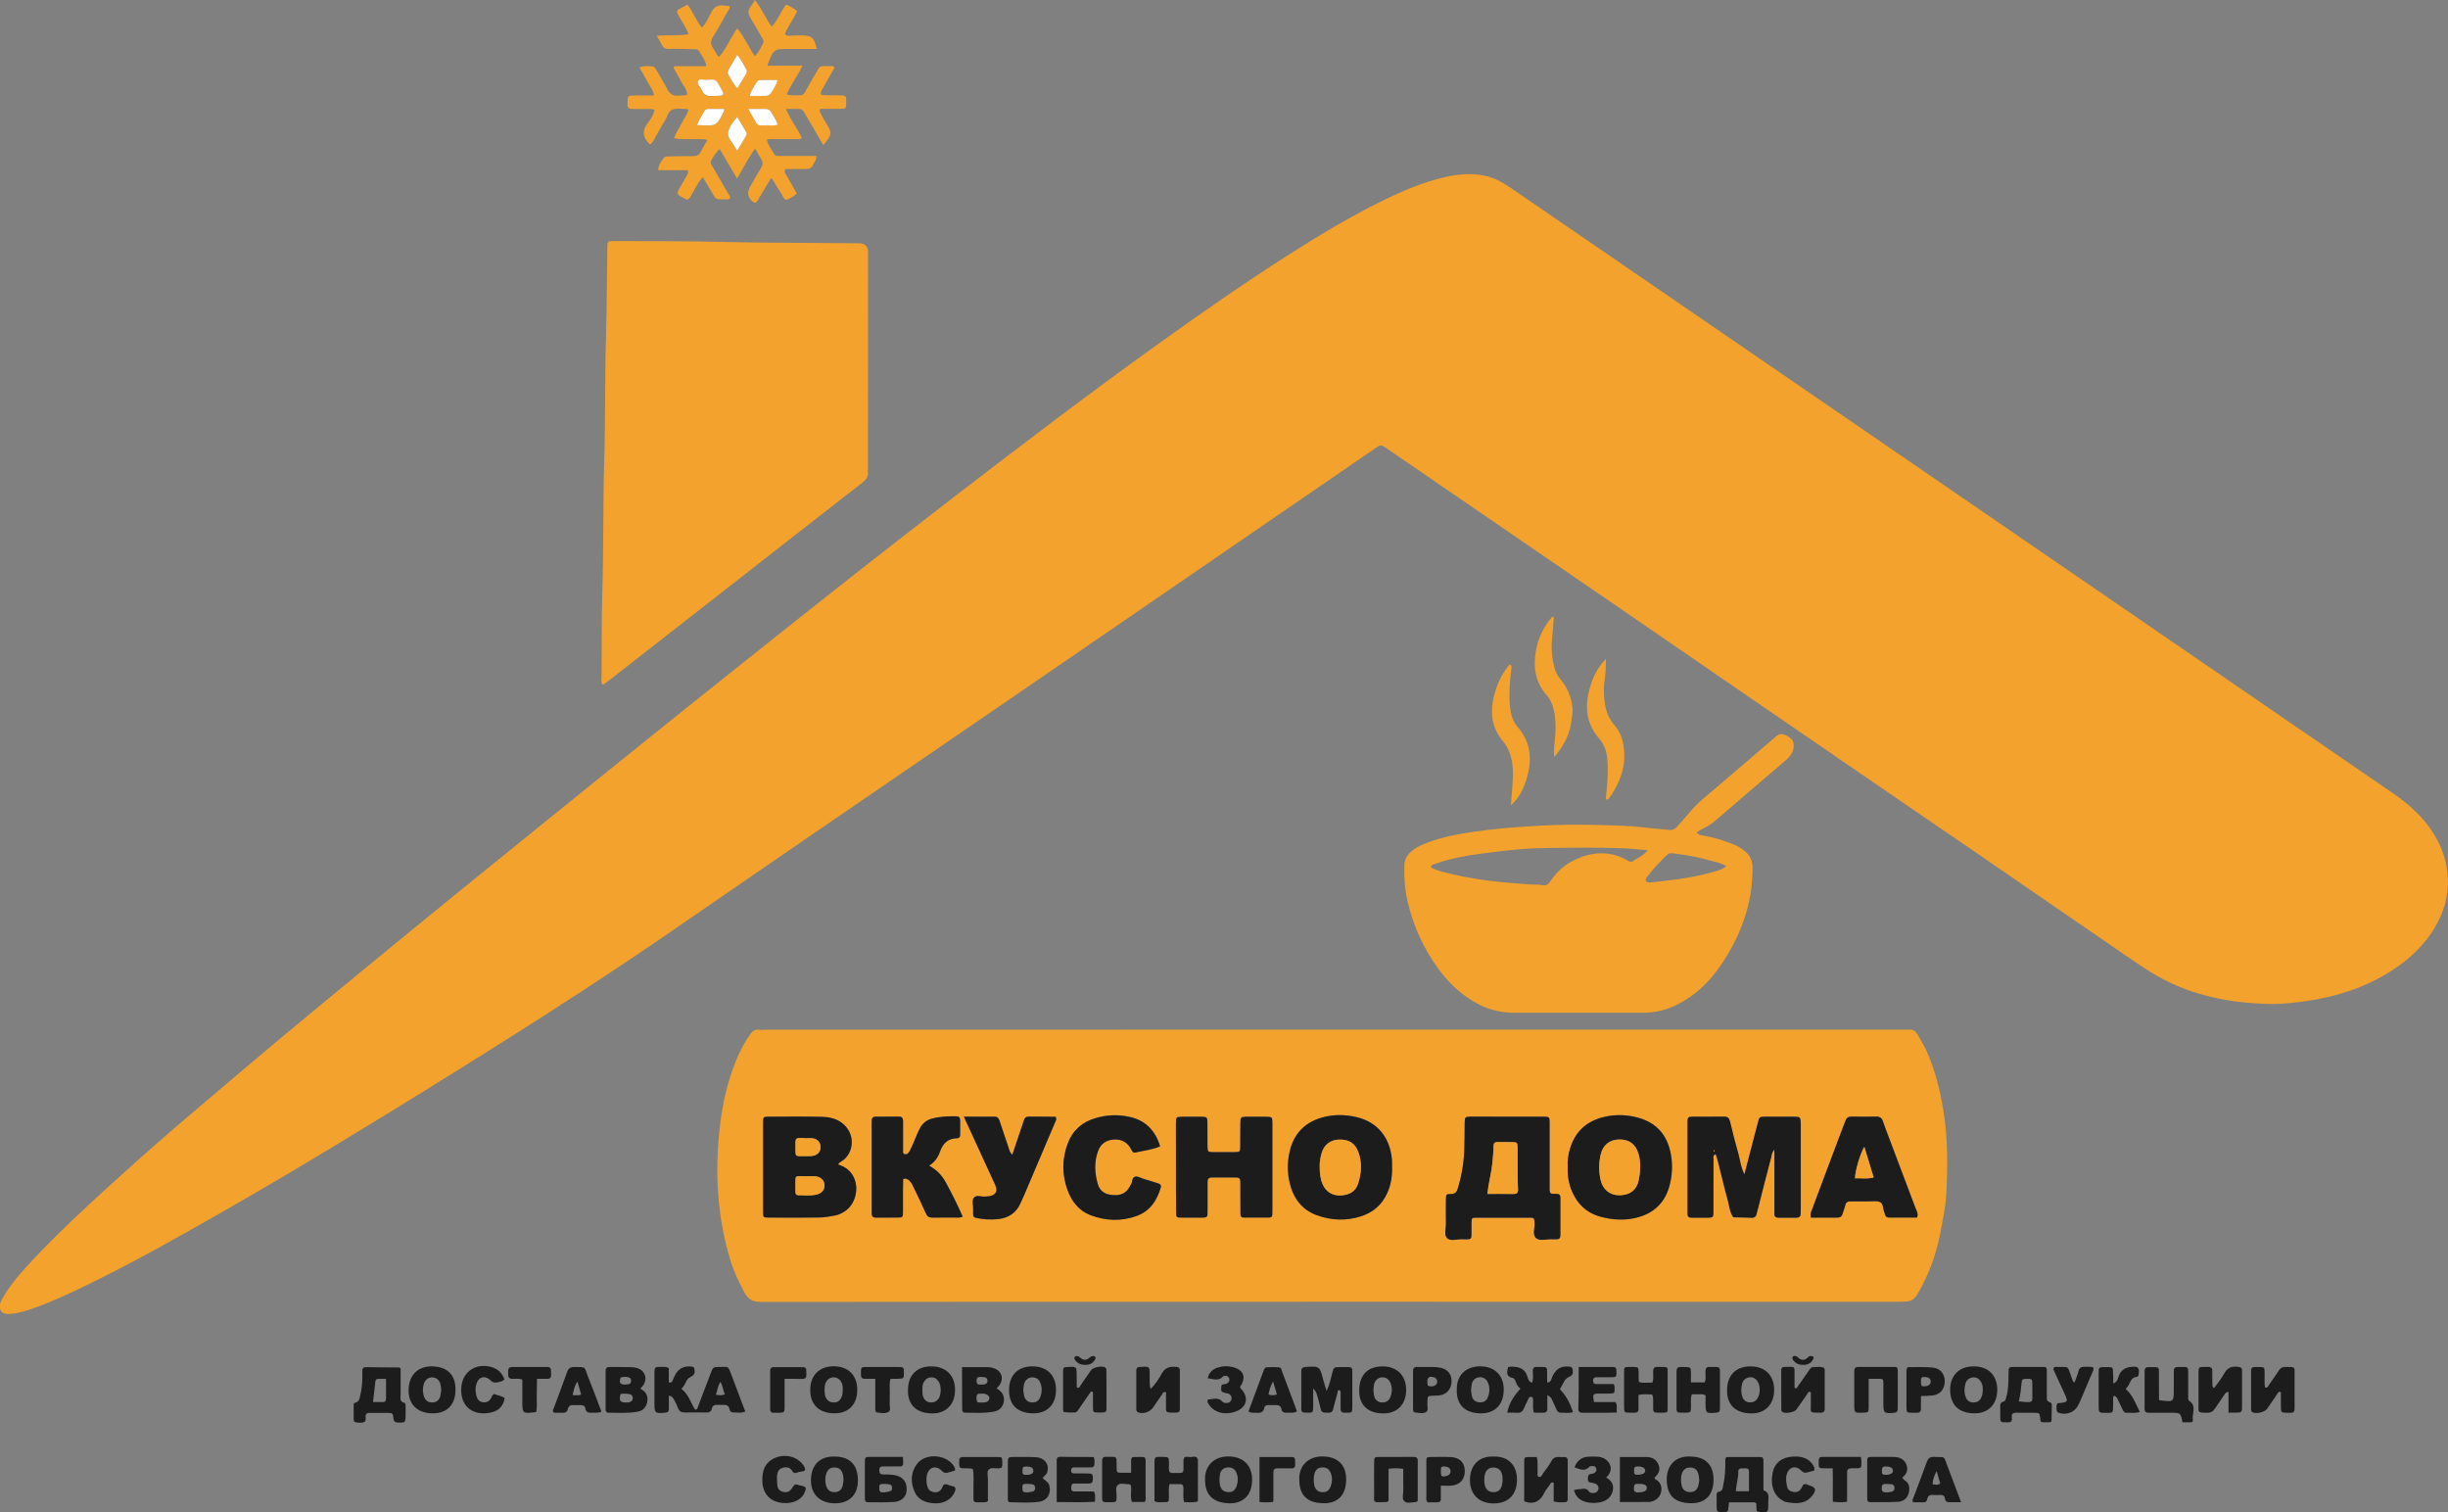 <?xml version="1.0" encoding="utf-8"?>
<!-- Generator: Adobe Illustrator 26.5.0, SVG Export Plug-In . SVG Version: 6.00 Build 0)  -->
<svg version="1.1" id="Слой_1" xmlns="http://www.w3.org/2000/svg" xmlns:xlink="http://www.w3.org/1999/xlink" x="0px" y="0px"
	 viewBox="0 0 2701.4 1668.6" style="enable-background:new 0 0 2701.4 1668.6;" xml:space="preserve">
<rect x="0" y="0" width="2701.4" height="1668.6" fill="#808080" stroke="none"/>
<style type="text/css">
	.st0{fill:#F2A22D;}
	.st1{fill:#1D1C1D;}
	.st2{fill:#FFFFFF;}
</style>
<g>
	<path class="st0" d="M2504.3,1107.8c-43.9-1-86-9.2-124.5-31.3c-11.5-6.6-22.5-14.3-33.5-21.8c-48.4-33.1-96.6-66.4-144.9-99.6
		c-70-48-140.2-95.9-210.2-144c-65.4-44.8-130.6-89.8-196-134.7c-87.6-60.1-175.3-120.2-262.9-180.2c-0.8-0.6-1.6-1.1-2.5-1.7
		c-6-4-6.1-4.1-12.1,0.1c-34.9,23.9-69.8,47.8-104.6,71.8c-51.9,35.6-103.8,71.3-155.7,106.9c-51.4,35.2-102.7,70.5-154.1,105.7
		c-41.2,28.2-82.5,56.4-123.7,84.7c-77.5,53.1-155,106.1-232.3,159.5c-63.9,44.1-128.9,86.5-194.6,127.8
		c-53,33.4-106.2,66.4-159.7,98.9c-48.9,29.8-98.1,59.1-147.9,87.5c-48,27.4-96.1,54.6-145.8,78.9c-21.8,10.7-43.8,21-66.9,28.8
		c-7.2,2.4-14.6,4.5-22.4,4.8c-10,0.4-11.7-6.7-9.3-13c1.1-2.8,2.7-5.4,4.2-7.9c8.6-14,19.4-26.2,30.6-38.1
		c29.2-31.1,60.5-60.1,92.1-88.7c28.4-25.7,57.1-51,86.4-75.8c33-28,66-56.1,99.2-83.8c43.5-36.2,87.3-72.2,131.1-108.1
		c44.1-36.1,88.3-72,132.6-107.8C631,882.9,684.9,839.4,738.9,796c35.6-28.6,71.3-56.9,107-85.4c68-54.2,136.3-107.9,205.2-161
		c74.7-57.5,149.7-114.6,226.3-169.6c47.1-33.8,94.6-66.9,143.5-98.2c34-21.7,68.5-42.5,104.7-60.3c22.4-11,45.4-20.8,69.9-26.3
		c14.1-3.1,28.2-4.4,42.5-1.4c10.7,2.2,19.9,7.2,28.8,13.3c45.6,31.3,91.2,62.5,136.8,93.8c63.2,43.3,126.3,86.7,189.5,130
		c89.5,61.4,179.1,122.9,268.6,184.3c56.3,38.6,112.6,77.3,168.9,115.9c70,48.1,140,96.2,210.1,144.2c17.7,12.2,33.5,26.3,45,44.8
		c9.8,15.6,15.1,32.7,15.6,51c0.5,19.1-5,36.8-14.9,53.1c-13.5,22.3-32.6,38.5-54.7,51.5c-25.3,14.8-52.8,23.5-81.6,28.1
		C2534.9,1106.3,2519.7,1108,2504.3,1107.8z"/>
	<path class="st0" d="M1472.4,1136.1c209.6,0,419.3,0,628.9,0c1.7,0,3.4,0.2,5,0c4.2-0.5,7.1,1.2,9.2,4.6
		c3.5,6.1,7.3,11.9,10.2,18.3c9.3,20.7,14.9,42.5,18.6,64.9c5.3,31.4,5.1,62.9,3.4,94.5c-0.7,12.9-3.5,25.6-5.8,38.4
		c-3.8,21-10.2,41.2-20,60.3c-0.3,0.6-0.6,1.2-0.9,1.8c-9.4,17.5-9.4,17.5-29,17.5c-184.6,0-1083.9-0.1-1252.9,0.2
		c-8.7,0-13.5-3.1-17.4-10.1c-6.4-11.7-12-23.7-15.9-36.5c-14.5-48.2-17.2-97.3-11.4-147.1c2.9-24.8,8.2-49.1,17.7-72.3
		c4.3-10.5,9.4-20.6,16.1-29.8c2.4-3.3,5.1-5,9.2-4.6c2.3,0.3,4.7,0,7,0C1053.8,1136.1,1263.1,1136.1,1472.4,1136.1z M1925,1295.8
		c-4-7.7-4.6-14.7-6.5-21.3c-3.5-12.1-6.5-24.4-9.5-36.6c-0.9-3.7-2.3-5.8-6.6-5.7c-11.7,0.2-23.3,0-35,0.1
		c-4.7,0.1-5.1,0.7-5.4,5.2c-0.1,1.3,0,2.7,0,4c0,31,0,61.9,0,92.9c0,1.7,0.1,3.3,0,5c0,2.8,1.3,4.3,4.2,4.3c6.3,0,12.7,0.1,19,0
		c4.7-0.1,5.1-0.6,5.4-5.1c0.1-2.3,0-4.7,0-7c0-17.3,0-34.6,0.1-51.9c0-2.1-1.1-4.8,2.4-6.1c0.9,2.8,1.9,5.6,2.6,8.5
		c3.6,14.2,6.9,28.4,10.8,42.5c1.7,6.3,2.1,13.1,6.1,18.7c6.6,0.2,13.3,0.2,19.9,0.5c3.8,0.2,5.4-1.7,6-5.1c0.4-2,1-3.8,1.5-5.8
		c4.8-18.7,9.4-37.4,14.4-56c0.7-2.4,0.6-5.5,3.5-8.2c0,21,0,40.9,0,60.9c0,3.3,0,6.7,0,10c0,2.9,1.6,4.1,4.4,4.1
		c6.7,0,13.3-0.1,20,0c2.8,0,4.4-1.2,4.6-4c0.1-2,0.1-4,0.1-6c0-30.3,0-60.6,0-90.9c0-1,0-2,0-3c-0.3-7.1-0.5-7.4-7.3-7.5
		c-10.7-0.1-21.3-0.1-32,0c-6.2,0.1-6.3,0.2-8,6.4C1935,1257.2,1930.2,1275.8,1925,1295.8z M1663.7,1232.2c-13.7,0-27.3-0.1-41,0
		c-5.7,0.1-6.3,0.7-6.4,6.4c-0.2,10,0,20-0.4,30c-0.6,14.7-2.9,29-7.3,43.1c-1.3,4.2-3.2,5.8-7.6,5.9c-5.2,0-5.3,0.5-5.4,5.8
		c-0.1,9-0.2,18,0,27c0.1,5.3-2.2,11.9,1,15.5c3.7,4.2,10.7,1.5,16.2,1.6c11.9,0.3,11,1,11-10.4c0-2.7-0.1-5.3,0-8
		c0.2-5.2,0.2-5.4,5.9-5.4c19.3-0.1,38.6-0.1,58,0c5.4,0,5.2,0.3,5.7,5.7c0.5,5.8-2.9,13.3,1.9,17c4.3,3.4,11.6,0.8,17.5,1.1
		c1.7,0.1,3.3,0,5,0c2.9,0,4.1-1.5,4.1-4.4c0-14,0-28,0-41.9c0-2.4-1.2-3.7-3.6-3.7c-1.3,0-2.7-0.1-4-0.1c-2.9,0.1-4.4-1-4.3-4
		c0-2.7,0-5.3,0-8c0-22.3,0-44.6,0-66.9c0-5.9-0.3-6.2-6.3-6.2C1690.4,1232.1,1677,1232.2,1663.7,1232.2z M924.9,1284.9
		c0.9-2.1,2.5-2.6,3.9-3.5c13.6-8.5,16.3-31.1-0.8-43c-6.6-4.6-14.2-5.9-21.8-6c-19.3-0.4-38.6-0.2-57.9-0.1c-5.9,0-6.2,0.3-6.2,6.3
		c-0.1,32.9-0.1,65.8,0,98.7c0,6,0.3,6.2,6.2,6.3c18.6,0.1,37.3,0.2,55.9-0.1c5.9-0.1,11.9-1.2,17.8-2.3c3.9-0.8,7.4-2.6,10.8-4.9
		c16-11,17.7-41.1-4.5-50C927.2,1285.8,926,1285.3,924.9,1284.9z M1297.7,1287.7c0,16.6-0.1,33.3,0,49.9c0,5.5,0.4,5.8,5.6,5.9
		c6.7,0.1,13.3,0,20,0c9.5,0,9.2,0.4,9.1-9.4c0-2,0-4,0-6c0-8,0.1-16,0-24c0-3.3,1.2-5,4.6-4.9c9,0.1,18,0.1,27,0
		c3.5,0,4.7,1.6,4.6,4.9c-0.1,5,0,10,0,15c0,6.7,0,13.3,0.1,20c0,2.1,0.6,4.3,3.1,4.3c9.7,0.1,19.3,0.1,29,0c1.9,0,3-1.4,3-3.2
		c0.1-2.7,0.1-5.3,0.1-8c0-25.6,0-51.3,0-76.9c0-5.3,0.1-10.7,0-16c-0.1-6.8-0.2-7-6.5-7.1c-7.3-0.1-14.7-0.1-22,0
		c-6.3,0.1-6.7,0.4-6.8,7c-0.1,8.7,0,17.3-0.1,26c-0.1,5.4-0.5,5.9-5.6,6c-8.3,0.1-16.7,0.1-25,0c-5.1-0.1-5.5-0.6-5.6-6
		c-0.1-9,0-18-0.1-27c-0.1-5.3-0.6-5.8-5.6-6c-7.3-0.2-14.7-0.1-22,0c-6.9,0.1-7,0.2-7.1,7.5
		C1297.6,1255.7,1297.7,1271.7,1297.7,1287.7z M1730,1288.2c-0.4,8.4,1,16.6,4,24.4c5.9,15.1,16.3,25.6,32.4,29.9
		c13.7,3.7,27.6,4.4,41.3,0.6c17.6-4.9,29.5-16.2,34.5-34.1c3.3-12,3.9-24.4,1.5-36.5c-3.9-19.9-15.3-33.4-35.3-39.1
		c-12.1-3.5-24.3-4-36.5-1.4c-19.3,4.1-33,15.2-39,34.5C1730.6,1273.5,1729.5,1280.8,1730,1288.2z M1536.1,1286c0-1.3,0.2-4,0-6.6
		c-2.1-24.4-16.2-41.2-38.2-46.6c-12.2-3-24.4-3.3-36.5-0.4c-20.7,5-33.7,18.1-38.3,38.8c-2.5,11.1-2.5,22.6,0.1,33.7
		c3.9,16.8,13.2,29.9,30,35.9c16,5.8,32.4,6.5,48.8,1.2c13.4-4.3,23.1-12.7,28.9-25.6C1535,1307.2,1536.6,1297.5,1536.1,1286z
		 M1025.3,1286.3c6.4-4.3,10-9.5,12.1-15.5c3.1-9,8.5-14.9,18.8-14.9c2.5,0,3.5-1.6,3.5-3.9c0-5.3,0-10.6,0-16
		c0-2.8-1.3-4.2-4.2-4.3c-9-0.1-18,0.2-26.7,2.5c-5.6,1.5-10.1,4.7-13.1,10c-2.3,4.1-4.1,8.3-5.8,12.7c-1.8,4.3-3.6,8.6-5.7,12.7
		c-1.2,2.4-2.9,4.9-6.1,3.7c-2.4-0.9-1.3-3.4-1.4-5.3c-0.2-2,0-4,0-6c0-8.3-0.1-16.6,0-25c0-3.2-1.2-5-4.6-5c-8.7,0.1-17.3,0-26,0.1
		c-2.3,0-3.8,1.2-3.9,3.6c-0.1,2.7-0.1,5.3-0.1,8c0,26.3,0,52.6,0,78.9c0,5.3,0.1,10.6,0,16c0,3.2,1.1,5,4.6,4.9
		c8.3-0.1,16.6,0.1,25-0.1c4.5-0.1,4.9-0.5,4.9-5.5c0.1-8,0-16,0-24c0-4.5,0.1-9,0.2-13c2.4-1,3.6-0.3,4.8,0.3
		c3.6,1.8,5,5.3,6.6,8.5c4.7,9.6,9.3,19.1,13.6,28.9c1.6,3.6,3.7,5,7.6,4.9c7.7-0.2,15.3,0,23-0.1c3.2,0,6.4,0.6,10.1-1
		c-5.8-13.3-12.1-25.7-18.7-37.9C1039.5,1297.2,1034,1291,1025.3,1286.3z M1998.4,1343.6c8.4,0,16.7,0,25,0c8.6,0,8.6-0.1,11.2-8.8
		c0.5-1.6,1.1-3.1,1.5-4.8c0.6-3.1,2.5-4.4,5.6-4.4c6.7,0.1,13.3,0,20,0c4.3,0,9.1-0.9,12.8,0.8c4,1.8,3,7.6,4.8,11.4
		c0.3,0.6,0.5,1.3,0.6,1.9c0.5,2.8,2.3,3.8,4.9,3.8c10.3,0,20.6,0,30.5,0c1.9-4.3-0.5-7.3-1.6-10.2c-9.6-25.8-19.4-51.6-29.2-77.4
		c-2.3-6.2-4.7-12.4-6.9-18.7c-1.3-3.6-3.5-5.2-7.4-5.1c-9,0.2-18,0.2-27,0c-3.5-0.1-5.7,1.2-6.8,4.5c-0.6,1.9-1.5,3.7-2.2,5.6
		c-11.4,30.1-22.8,60.3-34,90.5C1999.3,1335.6,1997.2,1338.6,1998.4,1343.6z M1280.2,1264.9c-5.4-17.7-16.5-28.9-34.4-32.8
		c-12.2-2.6-24.4-2.1-36.5,1.4c-14.8,4.2-25.3,13.4-30.8,27.5c-6.7,17.4-6.8,35.3-0.2,52.7c4.6,12.2,12.5,22.3,25.1,27
		c16.7,6.3,33.8,7.1,50.8,0.9c14.7-5.3,22.5-17,26.7-31.4c0.7-2.4-0.4-3.8-2.6-4.5c-5.4-1.7-10.7-3.5-16.2-5
		c-3.4-0.9-6.9-3.7-10.3-2.1c-2.7,1.2-2,5.4-3.6,7.9c-1.1,1.7-1.9,3.5-3,5.1c-4.9,7-12.2,7.5-19.7,6.6c-6.8-0.9-11.9-4.6-13.9-11.3
		c-3.7-12.4-4.4-24.9,0.2-37.2c3-8,9-12,17.5-12.5c8.6-0.5,14.8,3,18.8,10.5c1.1,2.1,2.1,4.5,5,3.8
		C1262,1269.6,1271.3,1268.7,1280.2,1264.9z M1063.7,1232.2c1.8,4.1,2.6,6.2,3.6,8.3c10.3,22.4,20.6,44.7,30.8,67.1
		c3.2,7,0.7,11.3-7,12.5c-1.3,0.2-2.7,0.1-4,0.3c-4.2,0.5-9.5-2.2-12.4,1.1c-2.7,3.1-0.8,8.3-1,12.6c-0.1,2,0,4,0,6
		c0,2.3,1.1,3.4,3.5,3.9c7.9,1.7,15.9,2.1,23.8,1.3c11.4-1.2,20.1-6.6,24.9-17.4c1.3-3,2.8-6,4.1-9.1c11.3-26.6,22.7-53.2,33.9-79.8
		c0.7-1.7,2.4-3.4,0.8-6.6c-7-0.1-14.5-0.3-22.1-0.2c-12.8,0.1-11-1.4-15.1,10.8c-3.4,10.2-6.9,20.4-10.6,31.3
		c-3.3-3.1-3.6-6.6-4.7-9.6c-3.2-9.1-6.1-18.3-9.2-27.4c-0.9-2.5-1.8-5-5.3-5C1087.1,1232.2,1076.1,1232.2,1063.7,1232.2z"/>
	<path class="st0" d="M665.3,755.7c-2.4-2.5-1.5-4.9-1.5-7.1c0.2-34,0-68,1-101.9c1.4-45.3,0.5-90.6,1.9-135.8
		c1.5-47.6,0.6-95.2,2.1-142.8c0.9-31,0.8-61.9,1.4-92.9c0-0.7,0-1.3,0-2c0.2-7.1,0.2-7.2,7.2-7.2c40.6,0.2,81.3-0.1,121.9,1
		c47.3,1.2,94.6,0.8,141.9,1.4c2.7,0,5.3-0.1,8,0.1c5.2,0.3,8.4,3.6,8.7,8.6c0.1,1.3,0,2.7,0,4c0,78.6-0.1,157.2-0.1,235.8
		c0,1-0.1,2,0,3c0.7,5.6-1.7,9.2-6.1,12.6c-51.8,40.3-103.4,80.7-155.1,121.1c-41.2,32.2-82.4,64.4-123.6,96.5
		C670.6,752.1,667.9,753.8,665.3,755.7z"/>
	<path class="st0" d="M1970.9,838.7c-25.8,22-51.6,44.1-77.2,66.2c-3.8,3.3-7.9,6.1-12.4,8.3c-2.9,1.5-5.7,3.2-9.2,5.2
		c1.9,2.4,4,3,6.2,3.3c12.2,2,23.9,5.7,35.3,10.3c4.4,1.8,8.3,4.2,11.9,7.2c5.8,4.7,8.4,10.6,8.4,18.2c0.3,39.7-12.8,75-34.8,107.4
		c-12.3,18.1-27.6,33.2-47.4,43.3c-12.1,6.2-24.8,9.4-38.3,9.4c-47.7-0.1-95.3-0.1-143,0c-16.1,0-30.8-4.3-44.5-12.5
		c-15.7-9.4-28.5-21.9-39.1-36.6c-16.2-22.4-27.4-47.1-33.6-74c-3-13.1-3.8-26.3-3.5-39.6c0.1-6.1,2.8-10.8,7.2-14.8
		c5.5-5.1,12.3-7.9,19.1-10.5c16-6,32.7-9.1,49.4-11.6c25-3.7,50.2-5.6,75.4-6.9c19.3-1,38.6-1.3,57.9-0.8
		c19.9,0.5,39.9,0.7,59.7,3.3c7.6,1,15.2,1.2,22.8,2.2c4.1,0.6,7-0.7,9.6-3.7c4.1-4.8,8.5-9.3,12.5-14.2c5-6.2,10.7-11.8,16.8-17
		c26.4-22.3,52.6-44.9,78.8-67.4c2.4-2.1,4.6-3.7,7.9-3.3c3.3,0.3,8.9,3.5,11.4,7.1C1978.6,817.6,1983.3,828.1,1970.9,838.7z
		 M1818.5,938.2c-10.9-0.9-19.9-1.9-28.8-2.2c-25.9-0.9-51.8-0.7-77.6-0.4c-11.6,0.1-23.3,0.5-34.9,1.5c-14.2,1.2-28.4,3-42.5,4.8
		c-17.1,2.3-34.1,5.4-50.5,11.1c-2.1,0.7-4.7,1.1-5.4,4c4,2.3,8.5,3.7,13,4.9c31.6,8.7,63.9,11.8,96.4,14c4.3,0.3,8.8-0.2,12.9,0.7
		c4.8,1.1,7.2-0.4,9.8-4.3c6-8.9,13.5-16.5,23.1-21.6c20.7-11,41.6-13,62.7-0.9c1.4,0.8,2.9,1.9,4.6,0.8
		C1806.7,946.9,1813,944.4,1818.5,938.2z M1905,955.8c-5.8-3.7-11.4-4.5-16.7-6c-13.1-3.8-26.5-6.3-40-7.9c-2.9-0.4-6-1.1-8.5,1.3
		c-8.2,7.8-16,15.9-22.7,25.1c-2.3,3.1-0.7,5.6,3.5,5.4c5.6-0.3,11.2-1.2,16.8-1.8c18.5-2,36.8-5,54.7-10.2
		C1896.4,960.5,1900.5,959.4,1905,955.8z"/>
	<path class="st0" d="M724.8,39.5c12.1-1.3,23.3,0.4,34.9-1.8c-2.8-9.1-9.5-16-12.7-24.7c0.5-2.8,3.2-3.1,5-4.3
		c1.9-1.3,4-2.2,6.6-3.5c6.4,7.8,9.3,17.7,16.1,25.3c4.5-5.1,7.2-10.8,10-16.4c3-6.2,7.3-9.1,14.2-7.9c1.9,0.3,4,0.2,5.8,0.3
		c1.4,2.6-0.5,4-1.4,5.6c-5.2,9.3-10.2,18.7-16,27.6c-3.4,5.3-3.5,9.5,0.2,14.4c2,2.6,2.9,6,6,8.7c8.2-9.3,12.5-21,20.1-31.5
		C821.3,40.6,826,51.7,833,62c4.3-4.4,6.8-9.5,9.2-14.7c1.1-2.4-0.6-4.5-1.8-6.5c-3.8-6.6-7.5-13.4-11.6-19.8c-3.2-5-4.2-9.6,0-14.4
		c1.5-1.7,2.5-3.9,4.2-6.6c7.5,9.1,11.4,19.8,18.6,29.4c6.9-7.3,9.9-16.7,16-24.3c4.4,1.5,8.2,4.1,12.1,7.1
		c-3.9,9.1-10.3,16.5-13.5,25.3c2.1,2.7,4.6,1.8,6.7,1.8c4,0,8-0.4,12-0.3c11.2,0.4,13.2,2.2,16.5,15c-6.4,0-12.7,0-18.9,0
		c-4,0-8,0-12,0c-16.7,0-17.2,0.5-23.8,18.5c12.7,0,25.2,0,38.8,0c-5.3,11.6-12.9,20.6-17.3,31.7c5.4,1.7,10.3,0.8,15.2,0.9
		c2.7,0,4-1.8,5.2-4c3.7-6.7,7.5-13.3,11.4-19.9c5.8-9.9,3.9-8,14.8-8.2c1.9,0,4-0.7,6.2,1.4c-3.8,6.7-7.7,13.5-11.5,20.4
		c-1.1,2-2.5,4-3.4,6.1c-0.9,2.2-0.3,4,2.4,4.1c3.7,0.2,7.3,0.2,11,0.2c2,0,4,0,6,0c8.4,0.1,8.4,0.1,8.3,8.1
		c-0.1,6.6-0.1,6.7-6.7,6.8c-7.3,0.1-14.6,0-21.7,0c-2,2.9,0.2,4.7,1.1,6.6c1.4,3,3.2,5.8,4.9,8.7c7.2,11.8,7.1,12.8-2.9,24.6
		c-5-8.4-9.8-16.7-14.6-24.9c-2.2-3.7-4.4-7.4-6.5-11.2c-1.4-2.6-3.4-3.9-6.4-3.7c-4.2,0.2-8.5,0-13.7,0c5,11.9,12.4,21,17.3,31.4
		c-0.9,2.7-3.2,1.9-5.1,1.9c-8.3,0.1-16.7,0-25,0c-2.6,0-5.3-0.6-8.2,1c1.2,5.9,5.2,10.5,8.1,15.6c1.4,2.5,4,2,6.3,2c10,0,20,0,30,0
		c3.3,0,6.6,0,10,0c0.7,4.2-2.1,6.6-3.3,9.5c-1.4,3.5-4.1,4.9-7.8,4.9c-7.6-0.1-15.3,0-22.5,0c-2.2,2.6-0.8,4.2,0.2,5.9
		c3.9,6.9,7.8,13.9,11.9,21c-1.1,1-1.9,2.1-3,2.8c-10.9,6.6-9.2,5.4-14.8-3.7c-3.1-5.1-6.3-10.2-9.4-15.2c-0.1-0.2-0.6-0.2-1.3-0.5
		c-4.2,7-8.4,14-12.7,21.1c-0.9,1.4-1.5,3-2.5,4.3c-1.5,2.1-3.5,1.7-5.2,0.2c-5.4-4.9-6.1-10.1-2.4-16.6c4-6.9,7.8-14,12-20.7
		c2.3-3.6,2.1-6.6-0.2-10.1c-2.2-3.3-4-6.8-6.4-11.1c-7.7,10.6-12.9,21.6-20,33.1c-6.9-11.7-13-22.1-19.2-32.7
		c-3.3,3.1-9.1,11.7-9.6,13.8c-0.6,2.2,0.7,3.9,1.7,5.5c5.6,9.8,11.3,19.6,17,29.4c1.1,1.9,3.1,3.6,2.1,6.4
		c-0.9,0.2-1.8,0.6-2.7,0.6c-13.8-0.3-11.2,2.3-18.6-10.3c-2.7-4.5-5.4-9.1-8.5-14.3c-5,5.7-7.9,11.6-11,17.2
		c-5.3,9.5-4.6,9.2-14,3.7c-3-1.7-3.4-3.7-1.8-6.5c3-5.2,6-10.4,8.9-15.6c0.9-1.7,2.5-3.3,1.3-6.4c-10.5,0-21.3,0-32.6,0
		c0.1-5.9,3.5-9.3,5.8-13.1c1.4-2.3,3.9-2.1,6.3-2.1c9-0.1,18-0.4,27-0.3c3.8,0,6.2-1.4,7.9-4.8c2.1-4.1,4.4-8,7.3-13.1
		c-6.7-1.5-12.6-0.6-18.3-0.9c-5.9-0.2-11.8,0.5-18.5-0.8c1.9-6.5,5.7-11.1,8.3-16.4c2.5-5,6-9.5,7.6-14.9c-0.8-0.5-1.3-1.1-1.8-1.1
		c-5.3,0-11.1-1.2-15.8,0.6c-4.9,1.8-5.8,8.5-8.7,12.9c-3.5,5.2-6.3,11-9.5,16.4c-1.8,3.1-3.1,6.7-6.1,8.9c-1.3,0.2-1.7-0.8-2.3-1.4
		c-6.6-7.2-6.6-14.1-0.7-22c3.1-4.1,6.2-8.6,7.5-14.4c-2.5-1.5-5.2-0.9-7.7-1c-4.7-0.1-9.3,0-14,0c-8.2-0.1-8.4-0.3-8.1-8.4
		c0.2-5.8,0.5-6.3,6.3-6.5c7.3-0.2,14.6,0,22.8,0c-0.8-6.7-5-10.8-7.4-15.6c-2.5-5-5.5-9.8-8.6-15.2c5.3-2.5,10.2-1.6,14.9-1.1
		c2.1,0.2,3,2.4,4,4.2c4,6.9,8.3,13.7,11.9,20.8c2.8,5.6,6.8,7.7,12.8,7c2.9-0.4,6,0.5,9.1-1.3c-0.4-5.8-4.5-10-7.1-14.9
		c-2.6-5-5.4-9.8-7.9-14.1c0.4-1.1,0.4-1.5,0.6-1.7c0.2-0.2,0.6-0.4,0.9-0.4c11.3,0,22.6,0,34.7,0c-1.1-7.2-5.4-11.9-8.5-17.2
		c-1.1-1.8-3.5-1.5-5.5-1.6c-9-0.1-18-0.6-26.9-0.3c-3.8,0.1-6.4-0.6-8.1-4.1C728.7,46.5,726.9,43.4,724.8,39.5z M813.7,97.4
		c3.5-5.9,6.5-10.9,9.5-15.9c0.9-1.5,1.2-3.1,0.3-4.7c-3.1-5.3-5.5-11-10.1-16.1c-3.4,5.8-6.4,10.9-9.4,16c-1,1.7-1.8,3.4-0.5,5.4
		C806.6,86.8,808.6,92.1,813.7,97.4z M813.6,166.1c3.4-5.8,6.4-10.8,9.4-15.9c0.9-1.5,1.2-3.1,0.2-4.7c-3.2-5.4-6.4-10.7-9.8-16.5
		c-4.7,5.7-9.2,11.4-10,17.6c-0.8,5.6,4.7,10.5,7.5,15.7C811.6,163.4,812.4,164.4,813.6,166.1z M825.7,120.2
		c3.6,6.1,6.2,10.7,8.9,15.2c0.9,1.5,2,2.7,3.9,2.8c3.3,0.2,6.6,0.2,10,0.1c3.1-0.1,6.4,0.6,9.8-1c-1.9-5.3-4.6-9.4-7.2-13.6
		c-1.6-2.6-3.5-3.6-6.5-3.6C838.8,120.3,833.2,120.2,825.7,120.2z M827.4,105.8c6.1,0,11.6,0,17.1,0c2.5,0,4.5-0.7,6-2.9
		c3-4.3,5.9-8.6,7.5-14.6c-6.6,0-12.4,0-18.3,0c-1.7,0-3.4,0.3-4.3,1.9C832.5,95,828.8,99.3,827.4,105.8z M799,120.2
		c-5.6,0-10.9,0-16.2,0c-2,0-4,0-5.2,2.1c-3,5-6,9.9-8.2,15.6c21.4,1.5,21.4,1.5,29.7-15.4C799.1,122.2,799,121.9,799,120.2z
		 M789.2,105.8C789.2,105.8,789.2,105.7,789.2,105.8c1.7,0,3.3,0,5,0c3.9-0.2,4.9-1.6,3.2-4.8c-1.5-2.9-3.3-5.7-4.9-8.6
		c-1.8-3.4-4.5-4.7-8.1-4.3c-1.3,0.1-2.7-0.2-4,0.1c-3.4,0.6-8.2-2-10,1.6c-1.7,3.4,2.8,6.3,4,9.6c2,5.5,6.2,7.4,11.8,6.6
		C787.2,105.7,788.2,105.8,789.2,105.8z"/>
	<path class="st1" d="M738.1,1540.2c0,5,0,9.6,0,14.3c0,2.9-1.2,4.1-4.1,4.3c-11.2,1-11.8,0.5-11.8-10.7c0-11.7,0.1-23.3,0-35
		c0-3.3,1.3-5.1,4.6-4.8c3.6,0.2,7.3-0.9,11.2,1.3c0,5.1,0,10.4,0,15.5c2.5,1.1,3.5,0,4.2-1.7c0.6-1.5,1.3-3.1,2-4.6
		c3.9-8.5,9.8-11.8,19-10.9c2,0.2,2.9,1.2,3.2,3.1c0.6,4.6-0.1,6.2-4.9,8.7c-2.3,1.2-3.6,3-4.5,5.1c-1.2,2.8-2.7,5.3-5.1,7.7
		c7.8,5.8,10.3,15.1,15.1,23c2.8,0,2.9-2.3,3.5-4c4.6-12.1,9.1-24.2,13.8-36.3c2.6-6.9,2.7-6.8,10-6.9c0.3,0,0.7,0,1,0
		c8.5,0,8.1-1.2,11.4,7.6c5.1,13.7,10.3,27.3,15.7,41.6c-4.7,2.2-9.3,0.9-13.7,1c-1.9,0-3.2-1.5-3.5-3.1c-0.9-4.8-4-5.5-8-5.2
		c-1.7,0.1-3.3,0.1-5,0c-3.3-0.2-6,0.4-6.7,4.2c-0.7,3.7-3.5,4.3-6.8,4.2c-7.6-0.1-15.2-0.2-22.9,0c-3.9,0.1-6.2-1.2-7.6-4.9
		c-1.3-3.4-2.9-6.7-4.7-9.9C742.3,1542.5,741.8,1540.3,738.1,1540.2z M790,1539.1c3.4,0.2,6.5,1.2,9.8-0.7c-2-4.4-2.1-9.4-4.9-13.6
		C792.3,1529.1,791.6,1534,790,1539.1z"/>
	<path class="st1" d="M1707.5,1539.5c0,5.4-0.1,10,0,14.6c0.1,3.4-1.5,4.8-4.8,4.7c-3.3-0.1-6.6,0-9.8,0c-2-4.3-0.8-8.3-1.2-12.2
		c-0.2-1.9,0.7-4.6-1.6-5.2c-3-0.8-3.5,2.4-4.5,4.3c-1.4,2.7-2.7,5.4-3.8,8.1c-1.4,3.4-3.4,5.4-7.5,5.1c-3.6-0.3-7.3-0.1-11-0.1
		c1.4-8.7,6.7-18.3,14.5-26.4c-2.3-2-4-4.4-5-7.3c-0.7-1.9-1.6-4.2-3.5-4.6c-8-1.6-6.2-6.8-5.2-11.9c3-1,5.7-0.6,8.3-0.3
		c6.1,0.7,10.5,3.4,12.7,9.5c1,2.9,1.4,6.6,5.4,8c2.1-4.6,0.7-9.3,1-13.8c0.2-2.4,1.2-3.7,3.6-3.7c2,0,4-0.1,6,0
		c5.9,0.1,6.1,0.3,6.2,6.2c0.1,3.6,0,7.3,0,11c4.8-0.2,4.5-4,5.6-6.3c4.2-8.9,9.2-11.9,18.7-11.3c2.3,0.2,3.6,1.1,3.9,3.6
		c0.5,4.6,0,6-4.5,8.1c-2.3,1.1-3.8,2.6-4.9,4.7c-1.6,2.9-3.1,5.7-4.7,8.6c6.9,7.5,10.4,13.4,14.4,25.3c-4.5,1.4-9.1,0.5-13.6,0.6
		c-2.2,0.1-3.6-1.3-4.5-3.3c-1.3-3.1-2.7-6.1-4.2-9C1712.5,1544.2,1711.9,1541.4,1707.5,1539.5z"/>
	<path class="st0" d="M1667.1,733.5c1.6,2,0.7,4.3,0.4,6.5c-1.4,12.6-2.4,25.1-1.4,37.8c0.7,8.7,2.5,17.2,8.4,24
		c16.7,19.1,16.4,40.5,8.4,62.7c-3.8,10.6-8.7,17.6-15.6,24.3c0.5-7,1.1-13.5,1.5-20c0.4-6.3,1-12.6,0.7-18.9
		c-0.6-11.7-3.2-22.7-11.2-32.3c-14.7-17.7-14.1-37.9-7.1-58.4c2.8-8.2,6.8-15.9,12.1-22.8C1664.2,735.1,1664.9,733.3,1667.1,733.5z
		"/>
	<path class="st0" d="M1714.7,680.4c-0.6,8.1-1,15.9-1.9,23.6c-1.3,11.4-0.2,22.5,2.8,33.6c1.2,4.6,3.6,8.6,6.6,12.2
		c7.7,9.2,11.9,19.7,13.1,31.7c0.5,4.8-0.7,9.3-1.2,13.8c-1.6,15.2-9,28.1-18.7,39.9c-1.1-3.8-0.6-7.4-0.3-11.2
		c1.4-14.9,3-29.8-1.6-44.5c-1.4-4.5-3.3-8.6-6.5-12.2c-13.2-14.6-15.4-32-11.9-50.4c2.5-13.2,8.4-25.2,17.1-35.6
		C1712.4,680.9,1713.2,680.9,1714.7,680.4z"/>
	<path class="st0" d="M1771.9,882.2c0.8-8.3,1.8-16.1,2.1-24c0.3-6.6,0.3-13.3-0.3-19.9c-0.7-8.4-2.9-16.4-8.7-22.9
		c-16.5-18.7-16.3-39.9-8.9-61.8c3.1-9.3,7.9-18.1,16.1-26.6c-0.1,8.6-0.3,15.7-1.4,22.8c-1.1,7.3-1.1,14.7-0.4,21.9
		c1,10.3,3.8,20.2,11,28.3c8.2,9.1,10.6,20.1,11,32.2c0.6,18.3-6.4,33.6-16.3,48.1C1775.6,881.2,1774.7,882.3,1771.9,882.2z"/>
	<path class="st1" d="M1449.1,1532.1c0,8.3,0.1,14.6,0,20.8c-0.1,5.7-0.4,6-6.5,5.9c-1.3,0-2.7-0.1-4-0.2c-1.5-0.2-2.3-1.2-2.5-2.6
		c-0.1-0.7-0.1-1.3-0.1-2c0-13.6,0-27.3,0-40.9c0-3.4,1.4-4.5,4.7-4.8c15.6-0.9,15.6-1,19.6,14.6c0.9,3.3,2,6.6,3.6,12
		c3.7-7.8,4.6-13.9,6.2-19.7c1.8-6.6,1.8-6.8,8.6-6.7c15.9,0.2,13.4-2.4,13.6,13.7c0.1,10.3,0.1,20.6,0,30.9
		c-0.1,5.5-0.4,5.6-5.6,5.7c-1,0-2,0-3,0c-2.9,0.1-4.3-1.2-4.3-4.1c0-5.3,0-10.6,0-16c0-1.6,0.3-3.3-1-4.8c-3-0.1-2.3,2.6-2.7,4.1
		c-1.7,5.7-3.2,11.5-4.7,17.3c-1,4.1-4.3,3.5-7.2,3.5c-2.7,0-5.3,0-6.2-3.5c-1-4.5-2.3-9-3.5-13.5
		C1453.2,1539.1,1453,1536,1449.1,1532.1z"/>
	<path class="st1" d="M2258.7,1527.3c0,4.7,0,9.3,0,14c0,1.7-0.2,3.5,1.1,4.7c1.5,1.5,4.5,1.2,4.4,4.5c-0.2,5.6-0.1,11.3-0.3,17
		c0,0.8-0.8,1.8-2.1,1.8c-2.7,0-5.4,0.3-8,0c-2.7-0.3-2.2-2.8-2.4-4.7c-0.8-5.4-0.9-5.5-5.8-5.7c-5.3-0.1-10.7-0.1-16,0
		c-2.7,0-5.7-0.5-7.9,0.5c-2.8,1.3-1.1,4.8-1.6,7.3c-0.4,2-1.6,2.7-3.5,2.7c-1,0-2,0-3,0c-6.1,0-6.1,0-6.3-6c-0.1-3.3,0-6.7,0-10
		c0-3-0.5-5.8,3.7-6.9c2.4-0.6,2.5-3.6,3.2-5.8c2.4-8.5,2.1-17.1,2.3-25.8c0.1-6.5,0.2-6.6,6.9-6.6c10-0.1,20-0.1,30,0
		c5.1,0,5.2,0.2,5.3,4.9C2258.8,1518,2258.7,1522.7,2258.7,1527.3C2258.7,1527.3,2258.7,1527.3,2258.7,1527.3z M2227.8,1546.3
		c17.9,2,14.6,1.3,14.9-11.2c0.1-2.6,0.1-5.3,0-7.9c-0.1-5.6-0.4-5.9-6.3-5.7c-4.8,0.1-5.1,0.2-5.6,4.8
		C2230.2,1532.7,2229.6,1539.2,2227.8,1546.3z"/>
	<path class="st1" d="M442.1,1510c0,9.2-0.1,18.9,0,28.5c0,3.7-1.6,8.2,4.3,9.5c1.3,0.3,1.1,2.2,1.2,3.5c0,3.3,0,6.6,0,10
		c-0.1,8.3-0.4,8.4-8.3,8.2c-3.1-0.1-4.7-1-5.1-4.5c-0.6-6.1-0.9-6.1-6.9-6.2c-6.3-0.1-12.6,0.1-19,0c-3.2-0.1-5,0.9-4.9,4.5
		c0.1,1.9,0.6,4.6-1.4,5.5c-3.1,1.4-6.5,0.9-9.8,0.3c-1.4-0.3-1.9-1.8-1.9-3.1c0-5.3-0.1-10.6,0-15.9c0-0.9,0-2.1,1.3-2.4
		c5.6-1.1,5.3-6,6.3-10c2-8.1,2.1-16.5,1.9-24.8c0-2.7,0.7-4.5,3.8-4.5c12,0.1,23.9,0.2,35.9,0.3
		C440.3,1508.7,440.9,1509.3,442.1,1510z M411.6,1547.1c4.4,0,7.6,0,10.9,0c2.5,0,3.5-1.3,3.5-3.6c0-7.2,0-14.3,0-22
		c-3.5,0-6.1,0-8.7,0c-1.9,0-2.9,1-3.1,3C413.5,1531.6,412.6,1538.8,411.6,1547.1z"/>
	<path class="st1" d="M1938,1658.7c-2-1.5-4.1-1-6-1c-8,0-15.9,0-24,0c-0.2,2-0.3,3.3-0.5,4.6c-0.6,6.1-0.6,6.1-6.3,6.1
		c-6.5,0.1-6.8-0.2-6.9-6.4c-0.1-4,0-8,0-12c0-1.7,0.2-3.6,2.2-3.9c4.7-0.6,4.5-4.6,5.1-7.5c1.9-8.5,2.5-17.1,2.3-25.8
		c-0.1-4.9,0.2-5.1,5-5.1c10.7-0.1,21.3-0.1,32,0c4.7,0,5,0.4,5.1,5.2c0.1,9,0,18,0,27c0,1.6-0.2,4.5,0.5,4.7
		c7,2.6,4.7,8.6,4.8,13.4c0.2,11.5-0.1,11.6-11.7,9.9c-0.3,0-0.6-0.3-1.1-0.7C1938.3,1664.3,1938.1,1661.4,1938,1658.7z
		 M1915.6,1645.5c5.2,0,9.4,0,14.4,0c0-7.5,0-14.7,0-21.9c0-2.5-1.4-3.5-3.8-3.4c-1.6,0-3.3,0-4.9,0.1c-1.9,0.1-3.1,1.2-3.1,3.1
		C1918.5,1630.6,1915.9,1637.6,1915.6,1645.5z"/>
	<path class="st1" d="M2382.5,1544.6c0.8,0.3,1,0.6,1.4,0.6c14.9,1.9,14.9,1.8,14.9-12.5c0-6.7,0-13.3,0-20c0-2.8,1.3-4.3,4.2-4.3
		c0.3,0,0.7,0,1,0c11.5,0,10.7-1.3,10.7,9.6c0,7.6,0,15.3,0,22.9c0,1.6-0.1,4.1,0.9,4.7c9.1,5.7,2.8,14.4,4.3,21.5
		c0.3,1.4-1.2,2.2-2.7,2.3c-3,0.1-5.9,0-8.8,0c-2.1-10.5-2.1-10.5-12.4-10.5c-8.3,0-16.6,0-25,0c-2.8,0-4.4-1.2-4.4-4.1
		c0-14,0-27.9,0-41.9c0-2.8,1.2-4.3,4.1-4.4c0.7,0,1.3,0,2,0c10.9,0,9.7-0.6,9.7,9.6C2382.5,1526.9,2382.5,1535.9,2382.5,1544.6z"/>
	<path class="st1" d="M1982.3,1532.1c4.5-6.4,9-12.9,13.5-19.3c1.3-1.9,2.4-4.2,5.1-4.3c3.6-0.1,7.4-0.8,10.9,0.4
		c2.3,0.8,1.8,3.3,1.8,5.2c0,13,0,25.9,0,38.9c0,0.7,0,1.3,0,2c-0.1,2.4-1.4,3.6-3.7,3.8c-0.3,0-0.7,0-1,0
		c-12.4,0-10.6,0.4-10.6-9.8c0-4.3,0-8.6,0-12.8c-3.2-1.4-3.5,1.5-4.5,2.8c-3.9,5.4-7.5,11-11.4,16.3c-2.2,3.1-12.3,4.9-15.4,2.8
		c-0.7-0.5-1.3-1.6-1.3-2.5c-0.1-14.6-0.1-29.2-0.1-43.8c0-2.5,1.4-3.5,3.8-3.5c12.4-0.1,10.8-1.4,10.9,10.2c0,4.2,0,8.5,0,12.7
		C1980.9,1531.6,1981.6,1531.9,1982.3,1532.1z"/>
	<path class="st1" d="M1203.9,1535.4c-4.3,6.3-8.7,12.5-13,18.8c-1.3,1.9-2.3,4.3-5,4.4c-3.6,0.1-7.3,0.1-10.9-0.3
		c-1.9-0.2-1.9-2.4-1.9-4.1c0-8.3,0-16.6,0-24.9c0-5-0.1-10,0-15c0.1-5.6,0.3-5.7,5.4-6c9.5-0.4,9.5-0.4,9.6,8.7c0,4,0,8,0.1,12
		c0,0.7,0.1,1.3,0.2,2c2.9,1.3,3.3-1.4,4.3-2.8c3.9-5.4,7.5-11,11.4-16.4c2.3-3.2,12-5,15.4-3c0.7,0.4,1.4,1.6,1.4,2.4
		c0.1,14.6,0.2,29.3,0.1,43.9c0,2.4-1.5,3.5-3.9,3.5c-2,0-4,0.1-6,0c-4.7-0.2-4.9-0.4-5-5.4c-0.1-5.8,0-11.7,0-17.5
		C1205.3,1535.8,1204.6,1535.6,1203.9,1535.4z"/>
	<path class="st1" d="M1061.6,1508.5c10.4,0,19.7,0,29,0c1.6,0,3.3,0.5,4.9,0.9c9.1,2.3,12.6,10.5,7.9,18.4
		c-0.8,1.4-2.2,2.5-3.6,4.1c1.8,1.4,3.8,2.5,5.1,4.1c6.2,7.5,2.4,19.3-7.1,21.4c-10.8,2.3-21.9,1.4-32.9,1.4c-2,0-3-1.1-3.1-3.1
		c-0.1-2.7-0.1-5.3-0.1-8C1061.6,1535.1,1061.6,1522.4,1061.6,1508.5z M1083,1547.6c1.5-0.1,3.2,0,4.8-0.3c2.1-0.4,3.5-1.9,3.9-4
		c0.5-2.4-1.2-3.6-3-4.6c-2.8-1.5-5.8-0.9-8.8-0.8c-0.5,0-1.3,0.5-1.6,0.9c-1.1,2.2-0.8,4.6-0.4,6.8
		C1078.5,1548.4,1081,1547.3,1083,1547.6z M1082.6,1527.8c0.5,0,1.5-0.1,2.5-0.1c2.5-0.2,4.6-1.2,4.6-4c0-2.6-1.7-4.1-4.3-4.2
		c-1-0.1-2,0-2.9-0.1c-3-0.2-5,0.4-4.8,4.1C1077.8,1527.2,1078.2,1527.8,1082.6,1527.8z"/>
	<path class="st1" d="M2514.6,1535.7c-4.3,6.3-8.4,12.6-12.8,18.8c-2.7,3.8-12.1,6-16.1,3.8c-1.3-0.7-1.6-2-1.6-3.4
		c0-14.3,0-28.6,0-42.9c0-2.4,1.3-3.6,3.7-3.6c2,0,4-0.1,6,0c4.8,0.2,5,0.4,5.2,5.2c0.3,5.9-0.6,11.8,0.6,17.6
		c3.1,0.3,3.5-2.1,4.6-3.6c3.7-5.1,7.2-10.4,10.7-15.6c1.6-2.4,3.5-3.7,6.6-3.7c11.9,0.1,10.6-0.6,10.6,9.9c0,12-0.1,24,0,36
		c0,3.4-1.3,5-4.7,4.7c-1-0.1-2,0-3,0c-7.2-0.1-7.3-0.1-7.4-7.1c-0.1-5.2,0-10.4,0-15.7C2516.1,1536,2515.3,1535.8,2514.6,1535.7z"
		/>
	<path class="st1" d="M1269.7,1532.7c5.3-5.6,9.1-11,12.1-16.7c3.8-7.3,9.5-8.4,16.5-7.7c2.3,0.2,3.7,1.3,3.7,3.7
		c0,14.3,0,28.6,0,42.8c0,2.4-1.1,3.7-3.5,3.9c-0.3,0-0.7,0-1,0c-12.1,0.1-10.8,0.3-10.8-9.7c0-4.3,0-8.6,0-12.7
		c-3.4-1.2-3.7,1.6-4.7,2.9c-3.4,4.5-6.4,9.3-9.6,13.9c-3.6,5.1-10.8,7.4-16.5,5.3c-1.9-0.7-2-2.4-2-4.1c0-9.3,0-18.6,0-27.9
		c0-4.6,0.1-9.3,0-13.9c-0.1-3,1.3-4.2,4.2-4.2c0.3,0,0.7,0,1,0c9.5-0.6,9.5-0.5,9.6,8.7C1268.8,1521.9,1268.1,1526.8,1269.7,1532.7
		z"/>
	<path class="st1" d="M2459.2,1558.8c0-8.5,0-15.7,0-22.8c-3.3-0.1-3.9,2.1-5,3.6c-3.4,4.9-6.8,9.8-10.1,14.8c-2,3-4.3,4.5-8.2,4.5
		c-11.3-0.1-9.8-0.2-9.8-9.7c0-11.6-0.1-23.2,0-34.9c0-5.7,0.4-5.9,6.4-6c1.3,0,2.7,0.1,4,0c3.3-0.1,4.9,1.3,4.8,4.7
		c-0.1,4.3-0.1,8.6,0.1,12.9c0.1,1.8-0.7,3.9,1.8,5.9c3.8-5.3,8-10.3,11.1-16c3.5-6.6,8.5-8.5,15.5-7.6c2.7,0.4,4.4,1,4.3,4.1
		c-0.1,2,0,4,0,6c0,11.9-0.1,23.9,0,35.8c0,3.4-1.4,4.8-4.8,4.6C2466.5,1558.7,2463.5,1558.8,2459.2,1558.8z"/>
	<path class="st1" d="M706.6,1532.4c5.9,2.9,8.4,7.1,7.8,13.2c-0.5,6-4.3,10.9-10.2,12c-10.9,2-21.9,1.3-32.8,1.2
		c-1.9,0-3.1-1.2-3.1-3.2c-0.1-3.3-0.1-6.6,0-10c0-11,0-21.9,0-32.9c0-2.9,1.2-4.3,4.1-4.3c8.3,0,16.6,0,24.9,0.2c2,0,4,0.5,5.9,1
		c7.7,2.2,11.3,10.2,7.6,17.3C710,1528.6,708.5,1530,706.6,1532.4z M691.2,1547.5c0.3,0,1.7,0.1,3-0.2c2.6-0.5,4.2-2.1,4.1-4.8
		c0-2.2-1.5-3.9-3.6-4.2c-2.6-0.5-5.3-0.4-7.9-0.5c-1.5,0-2.3,0.9-2.5,2.4C683.3,1546,684.6,1547.6,691.2,1547.5z M690.2,1527.8
		c0.8-0.1,2.4-0.2,4-0.6c1.3-0.4,2.1-1.6,2.2-2.9c0.2-1.7-0.2-3.5-1.9-4.2c-2.8-1.2-5.8-0.9-8.6-0.4c-0.8,0.2-1.4,1-1.6,2.2
		C683.5,1526.3,684.8,1527.9,690.2,1527.8z"/>
	<path class="st1" d="M1714.5,1656.7c0-7.3,0-14.2,0-20.8c-3.4-0.8-3.7,1.8-4.8,3.2c-2,2.6-4.2,5.2-5.6,8.2
		c-4.3,8.9-10.7,13.1-21.3,9.7c-1.5-1.3-0.8-3.8-0.8-6c-0.1-12.6-0.1-25.2,0-37.8c0-5.3,0.2-5.3,5.7-5.5c2.6-0.1,5.3,0,8.2,0
		c1.5,5.6,0.5,10.9,0.9,16.1c0.2,2.1-1.1,5.3,1.7,5.9c2.5,0.5,3.3-2.7,4.6-4.4c3.1-4.3,6.4-8.5,8.9-13.1c2.1-3.8,5-4.9,9-4.5
		c1.6,0.2,3.3,0.1,5,0c3.1-0.1,4,1.6,4,4.3c0,13.9,0,27.9,0,41.8c0,2.4-0.8,3.9-3.3,3.8C1722.9,1657.5,1719.3,1658.2,1714.5,1656.7z
		"/>
	<path class="st1" d="M2099.1,1630.5c0.9,1,1.4,2,2.2,2.5c6,3.5,6.4,9,4.9,14.8c-1.5,5.8-6.1,9-11.7,9.3
		c-10.3,0.6-20.6,0.4-30.9,0.4c-2.6,0-3.1-1.9-3.1-4.1c0-8,0-15.9,0-23.9c0-5.6-0.1-11.3,0-16.9c0.1-4.7,0.3-4.9,5.4-5
		c7.6-0.1,15.3,0,22.9,0c6.4,0,12,1.8,14.7,8C2106.1,1621.5,2104.2,1626.6,2099.1,1630.5z M2083.6,1646.7c0.7-0.1,2.3-0.4,3.9-0.7
		c2.3-0.5,3.2-2.2,3.1-4.3c-0.1-2.2-1.2-3.8-3.4-4c-2.6-0.3-5.2-0.3-7.8-0.2c-1.9,0.1-2.6,1.4-2.8,3.3
		C2076.2,1645.8,2077.4,1647,2083.6,1646.7z M2081.3,1627.4c4.9-0.2,7.7-1.9,7.6-4.7c-0.1-3-2.8-4.5-7.7-4.6c-3.6,0-4.5,0.9-4.5,4.8
		C2076.6,1626.7,2077.4,1627.5,2081.3,1627.4z"/>
	<path class="st1" d="M1787.6,1657.4c0-16.6,0-32.8,0-49.7c10.1,0,19.6-0.1,29.2,0c6.1,0.1,11,2.5,13.4,8.5
		c2.4,5.8,0.1,10.3-4.4,14.1c0,2,1.7,2.5,3,3.3c7.6,5.4,5.8,19.5-5.3,23c-1.2,0.4-2.6,0.7-3.9,0.7
		C1809.2,1657.4,1798.6,1657.4,1787.6,1657.4z M1809.5,1637.3c-5.5-0.1-6.1,0.3-6.4,3.7c-0.3,5,0.9,6.1,6.3,5.7
		c5.8-0.4,8.2-2.1,7.8-5.3C1817,1638.7,1814.6,1637.5,1809.5,1637.3z M1807.5,1618.1c-3.6,0-4.3,0.8-4.3,4.8c0,3.8,0.7,4.6,4.5,4.4
		c4.7-0.1,7.6-1.7,7.8-4.2C1815.8,1620.1,1812.5,1618.1,1807.5,1618.1z"/>
	<path class="st1" d="M1150.5,1630.9c2.7,2.8,6.6,4.4,7.6,8.8c1.9,8.2-2.3,15.9-10.8,17.3c-10.8,1.7-21.9,0.7-32.8,0.6
		c-2.2,0-2.3-2-2.3-3.7c0-9,0-17.9,0-26.9c0-5,0.1-10,0-15c0-2.8,1-4.3,4-4.3c9,0.1,18-0.3,26.9,0.2c9.2,0.5,14.6,7.3,12.9,15.2
		C1155.5,1625.6,1155.5,1625.6,1150.5,1630.9z M1134.2,1646.8c0.9-0.2,3.2-0.5,5.4-1c1.9-0.4,2.6-1.9,2.7-3.6c0.1-2.2-0.8-4-3-4.4
		c-2.2-0.4-4.6-0.5-6.9-0.5c-3.8,0.1-4.3,0.7-4.2,4.8C1128.4,1646.2,1128.9,1646.7,1134.2,1646.8z M1132.5,1627.4
		c5.6,0,8.1-1.7,7.8-5c-0.3-2.9-2.6-4.2-7.6-4.2c-3.7-0.1-4.4,0.7-4.4,4.6C1128.2,1626.7,1128.8,1627.4,1132.5,1627.4z"/>
	<path class="st1" d="M1865.9,1525.4c5.6,0,10.2,0,15.2,0c1.8-4,0.8-8.3,0.9-12.5c0.1-3.5,1.5-4.8,4.8-4.6c2.3,0.1,4.7,0.1,7,0
		c2.8,0,4.3,1.1,4.2,4.1c-0.1,4.7,0,9.3,0,14c0,9.3,0,18.6,0,27.9c0,2.7-0.9,4.2-3.9,4.5c-11.7,1-12,0.8-12-11.3c0-2.6,0-5.2,0-7.8
		c-2.9-1.8-5.6-1.1-8.1-1.2c-2.3-0.1-4.6,0-7,0c-1.9,5.2-0.7,10.2-1,15.1c-0.3,4.6-0.6,5.1-5.3,5.2c-12,0.1-10.6,0.6-10.6-9.7
		c0-12,0.1-23.9,0-35.9c0-3.3,1.3-5,4.6-4.8c1.3,0.1,2.7,0,4,0c7.2,0.1,7.2,0.1,7.3,7.1C1866,1518.5,1865.9,1521.5,1865.9,1525.4z"
		/>
	<path class="st1" d="M2062.1,1521.4c0,11.4,0.1,21.3,0,31.3c-0.1,5.9-0.2,5.9-6.3,6.1c-9.5,0.3-9.6,0.3-9.6-8.8
		c0-12.3,0.1-24.6,0-37c0-3.4,1.4-4.7,4.7-4.7c12.7,0,25.3-0.1,38,0c4.9,0,5.3,0.4,5.3,5.1c0.1,13.7,0,27.3,0,41
		c0,2.8-1.1,4.2-4,4.5c-11.1,1.1-11.9,0.4-11.9-10.6c0-7.3,0.1-14.7,0-22c-0.1-4.7-0.2-4.7-5.2-4.9
		C2069.7,1521.4,2066.4,1521.4,2062.1,1521.4z"/>
	<path class="st1" d="M1823.1,1538.7c-5-0.1-9.6-0.7-15,0.5c0,5.4,0,10.6,0,15.9c0,2.4-1.3,3.6-3.6,3.7c-1.7,0.1-3.3,0.1-5,0
		c-7.2,0-7.3-0.1-7.3-7c-0.1-12.6-0.1-25.3,0-37.9c0-5.4,0.2-5.4,5.8-5.6c2-0.1,4,0,6,0.1c1,0,1.9,0.4,3.3,0.6
		c2.2,4.9,0,10.4,1.5,16c4.5,1.4,9.4,0.5,14.6,0.6c1.7-4.3,0.7-8.6,0.9-12.8c0.1-2.8,1.1-4.4,4-4.5c2.3,0,4.7-0.1,7,0
		c4.8,0.2,5,0.3,5,5.4c0.1,13.3,0.1,26.6,0,39.9c0,4.8-0.3,5.1-5.2,5.2c-12.6,0.2-10.6,0.4-10.8-10.6
		C1824.1,1545.2,1824.8,1542.2,1823.1,1538.7z"/>
	<path class="st1" d="M996.4,1607.6c0.1,3.1,0.3,5,0.3,6.9c0,2.4-1,3.6-3.6,3.6c-6.3-0.1-12.6,0.1-18.9,0c-3,0-4,1.6-3.9,4.4
		c0,2.7,0.8,4.3,3.9,4.4c4.3,0.1,8.7,0.1,12.9,0.8c7.4,1.2,12,5.5,13.1,11.7c1.8,9.8-3.3,17.1-13.6,17.9c-9.6,0.7-19.3,0.3-28.9,0.3
		c-2.6,0-3.3-1.6-3.3-3.9c0-13.6-0.1-27.2,0-40.9c0-4.7,0.5-5.1,5.1-5.2C971.6,1607.6,983.5,1607.6,996.4,1607.6z M977.7,1637.4
		c-1.6,0-1.9,0-2.2,0c-4.9,0.1-5.4,0.6-5.2,4.8c0.1,4,1.1,4.9,5.6,4.5c2.3-0.2,4.6-0.6,6.7-1.4c1.7-0.6,1.9-2.5,1.8-4.1
		c-0.1-1.4-0.9-2.7-2.1-3C980.4,1637.6,978.4,1637.5,977.7,1637.4z"/>
	<path class="st1" d="M1532.3,1620.7c0,12.4,0,24,0,35.2c-1,0.8-1.4,1.5-1.9,1.5c-17.4,0.3-13.7,2.1-14-12.8
		c-0.2-10.6-0.1-21.2,0-31.9c0.1-4.6,0.4-5,5.3-5c12.6-0.1,25.2,0,37.9-0.1c3.2,0,4.9,0.9,4.9,4.5c-0.1,14.9,0,29.7,0,44.2
		c-1.2,0.7-1.8,1.2-2.4,1.2c-4.2,0-9.5,1.9-12.4-1c-3-2.9-1-8.2-1.1-12.4c-0.2-7.6-0.1-15.2-0.1-23.3
		C1542.9,1619.9,1538,1620,1532.3,1620.7z"/>
	<path class="st1" d="M920.9,1607.2c16.8,0,25.7,9.1,25.8,25.9c0.1,19.1-12.5,25.5-24.2,25.7c-17.2,0.4-27.8-9.6-27.6-25.7
		C895.1,1615.3,906,1606.7,920.9,1607.2z M930.9,1632.6c-0.2-1.6-0.3-2.9-0.5-4.2c-1-5.9-3.6-8.7-8.6-9.1c-5.7-0.4-8.8,2.1-10.4,8.2
		c-1,3.9-0.9,7.8,0.2,11.7c1.4,4.9,4.4,7.3,9.2,7.3c4.8,0,8-2.4,9.1-7.3C930.5,1637,930.6,1634.6,930.9,1632.6z"/>
	<path class="st1" d="M1742.1,1508.4c13.4,0,25.3-0.1,37.2,0c4.1,0,4.5,0.9,4.5,5.9c0,4.8-0.3,5.2-4.9,5.4c-5.7,0.1-11.3,0.1-17,0
		c-3,0-4.1,1.4-3.9,4.3c0.2,2.6,1.6,3.2,3.9,3.2c6.3-0.1,12.6,0,18.9,0c0.4,1.4,0.9,2.3,0.9,3.2c0.3,7.2,0.2,7.3-6.9,7.3
		c-3,0-6,0-9,0c-8.4,0.1-8.4,0.1-6.8,9.4c7.9,0,15.8,0,23.6,0c2.8,3.7,0.8,7.2,1.6,11.5c-4.6,0.1-8.5,0.3-12.4,0.3
		c-8.3,0-16.6,0-25,0c-3.1,0-5.1-0.8-5.1-4.4C1742.2,1539.5,1742.1,1524.5,1742.1,1508.4z"/>
	<path class="st1" d="M1002,1533.2c0.2-16.3,10.2-25.9,26.6-25.5c15.7,0.4,25.3,10.3,25.3,26c0,15.9-9.8,26-25.2,25.9
		C1008.1,1559.4,1001.3,1546.8,1002,1533.2z M1017.8,1534.3c0.2,1.6,0,4.4,0.9,6.8c1.3,3.5,3.8,6.1,8.1,6.4c3.6,0.3,6.6-1,8.7-3.8
		c3.3-4.4,3.4-14.3,0.4-19.1c-1.9-3-4.5-4.9-8.1-4.8c-4.1,0-6.7,2.3-8.6,5.7C1017.8,1527.9,1018,1530.6,1017.8,1534.3z"/>
	<path class="st1" d="M1607.6,1532.6c-0.1-16.4,11.6-25.5,27.1-24.9c15.6,0.6,25,10.7,24.7,26.5c-0.4,16.4-10.5,26-26.7,25.3
		C1613.5,1558.7,1606.9,1546.9,1607.6,1532.6z M1623.3,1533.8c0.3,2.4,0.4,5.1,1.2,7.6c1.1,3.7,4.4,5.8,8.2,6c4,0.2,7.4-1.3,8.9-5
		c2.4-5.7,2.8-11.6,0.1-17.3c-1.7-3.5-4.7-5.5-8.8-5.4c-4.1,0.1-7.5,2.7-8.6,6.9C1623.7,1528.9,1623.6,1531.3,1623.3,1533.8z"/>
	<path class="st1" d="M1433.8,1632.8c-0.8-13.9,8.6-26.1,26.2-25.7c14.9,0.3,25.5,8.1,25.5,25.4c0,17.6-9.7,26.4-24.7,26.2
		C1444.1,1658.6,1433.8,1651.3,1433.8,1632.8z M1459.1,1646.5c4.5,0.2,7.6-1.8,9.2-6c1.8-4.8,2.2-9.6,0.4-14.5c-1.8-5-4.7-7-9.6-6.8
		c-4.7,0.2-7.8,2.8-8.8,7.7c-0.8,3.9-0.8,7.9,0,11.8C1451.1,1643.5,1454.6,1646.4,1459.1,1646.5z"/>
	<path class="st1" d="M1905.9,1533.5c0.1-16.3,10-26,26.3-25.8c15.7,0.2,25.5,10,25.6,25.7c0.1,15.9-9.6,26.2-24.9,26.2
		C1912.9,1559.5,1905.4,1547.8,1905.9,1533.5z M1941.8,1533.8c0.1-2.7-0.3-5.3-1.4-7.8c-1.9-4.2-5.2-6.5-9.2-6.3
		c-3.9,0.2-7.7,2.8-8.7,6.9c-1.2,4.9-1.5,9.9,0.2,14.7c1.3,3.6,4,6,8.2,6.1c4.4,0.1,7.6-1.8,9.3-6
		C1941.4,1539.1,1941.9,1536.5,1941.8,1533.8z"/>
	<path class="st1" d="M2178.8,1559.5c-17.4-0.1-26.8-9.4-26.8-26.3c0-13.4,8.1-25.4,25.7-25.5c16.4-0.1,26.2,9.7,26.3,25.9
		C2203.9,1549.6,2194.2,1559.6,2178.8,1559.5z M2188,1533.3c0-2.7-0.2-5.3-1.5-7.7c-1.9-3.4-4.3-5.8-8.5-5.8c-3.9,0-7.8,2.5-9,6.5
		c-1.5,5.1-1.7,10.5,0.3,15.6c1.5,3.7,4.4,5.6,8.5,5.6c4.1,0,6.9-1.8,8.6-5.5C2187.7,1539.2,2188,1536.3,2188,1533.3z"/>
	<path class="st1" d="M1140.3,1559.5c-17.2-0.1-26.7-9-26.8-25.2c-0.1-16.6,9.4-26.5,25.5-26.6c16.3-0.1,26.3,9.7,26.3,25.9
		C1165.3,1549.7,1155.7,1559.6,1140.3,1559.5z M1129.2,1533.4c0.3,2.4,0.4,4.5,0.8,6.4c1.1,4.9,4.3,7.6,9,7.7
		c4.9,0.1,7.7-2.1,9.4-7.1c1.6-4.9,1.5-9.8-0.4-14.6c-1.5-3.7-4.3-5.8-8.4-6c-3.9-0.2-8,2.4-9.2,6.3
		C1129.6,1528.5,1129.6,1531.2,1129.2,1533.4z"/>
	<path class="st1" d="M1525.4,1507.7c16.1-0.1,26.3,10,26.3,26c0,15.9-9.9,26-25.2,25.9c-20-0.2-26.8-12.1-26.6-25.3
		C1499.9,1517.5,1509.1,1507.8,1525.4,1507.7z M1515.6,1533.5c0.3,2.5,0.2,5.2,1,7.7c1.2,3.7,4,6,8.1,6.3c4.4,0.3,7.8-1.6,9.5-5.7
		c2.2-5.5,2.4-11-0.1-16.4c-1.6-3.6-4.6-5.6-8.6-5.6c-3.9-0.1-7.7,2.7-8.9,6.7C1515.9,1528.6,1515.9,1531,1515.6,1533.5z"/>
	<path class="st1" d="M946,1533.7c0,16-9.7,25.9-25.1,25.8c-16.9-0.1-26.6-9.3-26.8-25.4c-0.1-16.3,9.7-26.4,25.8-26.5
		C936.1,1507.6,946,1517.5,946,1533.7z M930,1532.3c-0.1-0.8-0.1-2.5-0.4-4.1c-1.2-5.1-5.1-8.5-9.7-8.4c-4.6,0-8.6,3.4-9.5,8.6
		c-0.7,3.9-0.8,8,0.2,11.8c1.3,4.7,4.8,7.3,9.4,7.3c4.5,0,7.1-2,8.9-6.5C930,1538.4,930,1535.8,930,1532.3z"/>
	<path class="st1" d="M1865.1,1607.2c16.8,0,26,9.2,25.8,25.9c-0.2,18.8-11.4,25.7-24.2,25.6c-17.2-0.1-27.1-7.1-27.4-25.5
		C1838.9,1615.6,1850.4,1606.4,1865.1,1607.2z M1875.2,1633.3c-0.3-1.8-0.4-4.1-0.9-6.3c-1.3-5.5-4.5-7.9-9.8-7.7
		c-4.6,0.2-7.5,2.7-8.8,7.7c-1.1,4.2-0.9,8.5,0.2,12.7c1.2,4.4,4.1,6.5,8.6,6.7c5,0.2,8.1-2,9.5-6.8
		C1874.6,1637.8,1874.8,1635.8,1875.2,1633.3z"/>
	<path class="st1" d="M1648.2,1607.2c15.8-0.6,26.1,9.5,25.8,26c-0.3,14.9-8.1,25.1-24.4,25.7c-17.1,0.6-27.5-9.6-27.5-25.8
		C1622.1,1616.9,1632.1,1606.5,1648.2,1607.2z M1658.2,1633.9c-0.2-2.6-0.1-4.3-0.4-5.9c-1.1-5.9-4.6-8.8-10.2-8.7
		c-5,0.2-8.2,3-9.2,8.6c-0.7,3.9-0.8,7.9,0.4,11.8c1.3,4.3,4.5,6.6,8.7,6.8c4.9,0.2,8.2-2,9.7-6.8
		C1657.8,1637.6,1657.9,1635.2,1658.2,1633.9z"/>
	<path class="st1" d="M1329.8,1632.5c-0.4-13.9,8.7-25.8,26.6-25.4c14.8,0.3,25.8,9.1,25.3,26.7c-0.5,18-12,25.3-25,25
		C1337.9,1658.3,1329.7,1648.9,1329.8,1632.5z M1345.7,1632.2c0.1,2.3,0.1,4,0.4,5.6c0.8,5.2,3.5,7.9,8.1,8.5
		c5.4,0.7,8.7-1.4,10.5-6.7c1.6-4.9,1.7-9.7-0.3-14.5c-1.8-4.3-4.7-6-9.3-5.9c-4.3,0.1-7.5,2.4-8.7,6.7
		C1345.9,1628.2,1345.9,1630.6,1345.7,1632.2z"/>
	<path class="st1" d="M502.6,1534.9c-0.5,16-10.2,25.1-26.2,24.6c-16.5-0.5-26.1-10.5-25.5-26.6c0.6-16.2,10.8-25.8,27-25.2
		C490.9,1508.2,503.5,1514.8,502.6,1534.9z M486.9,1533.5c-0.3-2-0.4-4-0.8-5.9c-1.1-4.7-4.6-7.7-9-7.8c-4.3-0.2-7.9,2.6-9.4,7.3
		c-1.5,4.6-1.3,9.2,0.1,13.7c1.3,4.3,4.5,6.6,8.7,6.7c4.9,0.1,8.2-2.3,9.4-7.1C486.5,1538.1,486.6,1535.8,486.9,1533.5z"/>
	<path class="st1" d="M1248.2,1625c0-4.5-0.1-8.4,0-12.4c0.2-4.7,0.3-4.9,5.3-4.9c12.3,0,10.6-1.4,10.7,10.5c0.1,10.7,0.1,21.3,0,32
		c0,2.2,0.7,4.6-1.1,7.1c-4.3,0-8.9,0-14,0c-2.2-5.8-0.1-12.2-1.2-18.3c-0.5-0.4-1-1.2-1.5-1.2c-4.5,0.2-10.2-2.2-13.3,1.2
		c-2.6,2.9-0.7,8.3-0.9,12.6c-0.2,5.9-0.2,5.9-6.1,6c-2,0-4-0.1-6,0c-3.1,0.1-3.9-1.6-3.9-4.4c0.1-13.7,0.1-27.3,0-41
		c0-3.4,1.2-5,4.7-4.7c1.3,0.1,2.7,0,4,0c7.2,0,7.2,0,7.3,6.9c0.2,12.5-1.5,10.5,11.5,10.7C1244.6,1625.3,1245.6,1625.1,1248.2,1625
		z"/>
	<path class="st1" d="M1274,1656.5c0-3.2,0-6.7,0-10.3c0-11.3,0.1-22.6,0-34c0-3.4,1.3-4.9,4.7-4.6c1.3,0.1,2.7,0,4,0
		c7.2,0.1,7.1,0.1,7.3,7c0.1,3.3-0.6,6.6,0.5,9.4c1.3,1.6,2.7,1.3,4,1.3c13-0.1,11.4,1.7,11.5-10.7c0-1.3-0.1-2.7,0.1-4
		c0.9-4.7,4.7-2.8,7.2-2.8c2.9,0.1,6.9-2.2,8.5,2.5c0.2,0.6,0.1,1.3,0.1,2c0,14.6,0,29.3,0,44.3c-5,1.8-9.9,0.8-15.2,0.9
		c-1.5-5.3-0.6-10.6-0.8-15.8c-0.1-2.9-1.1-4.2-4.1-4.1c-3.6,0.1-7.2,0-11.2,0c-1.3,4.6-0.7,8.9-0.7,13.1c0,7.2,0,7-7.3,6.8
		C1280.1,1657.6,1277.4,1658.2,1274,1656.5z"/>
	<path class="st1" d="M2332,1526.6c4.8-2,5-5.4,5.9-7.9c2.4-6.9,7.4-9.8,14.2-10.5c7.3-0.7,9,0.9,7.9,8.1c-0.2,1.3-0.3,2.8-2,3
		c-5.4,0.3-6.8,4.5-8.7,8.4c-0.8,1.8-2.3,3.2-3.6,5c7.8,6.6,10.9,15.9,15.6,25.3c-5.5,1.7-10.1,0.7-14.6,0.9
		c-2.4,0.1-3.5-1.6-4.4-3.5c-1.6-3.3-3-6.7-4.7-9.9c-1-2-1.6-4.4-4.6-5.4c-2,1.6-0.9,4-1.1,6.1c-0.2,2.3,0,4.6-0.1,7
		c-0.2,5.5-0.3,5.6-5.6,5.8c-0.7,0-1.3,0-2,0c-8.2,0-8.3,0-8.3-8.1c0-12-0.1-23.9,0-35.9c0-6.4,0.1-6.4,6.8-6.5c1.3,0,2.7-0.1,4,0
		c4.7,0.3,4.9,0.4,5,5.3C2332.1,1517.7,2332,1521.6,2332,1526.6z"/>
	<path class="st1" d="M1206.9,1607.7c0.5,1.4,0.7,1.7,0.7,2c0.8,10.4-0.3,9.5-8.7,9.5c-4,0-8,0-12,0c-2.2,0-4.8-0.4-4.9,3.1
		c-0.2,3.5,2.1,3.5,4.6,3.5c5,0,10-0.1,15,0.1c3.9,0.1,4.4,1.1,4.4,6c0,3.1-0.8,5.1-4.3,5.1c-5.3,0-10.6,0.1-15.9,0
		c-3.3-0.1-3.6,1.9-3.7,4.5c-0.1,2.9,0.9,4.3,3.9,4.2c7-0.1,13.9,0,21.1,0c2.2,3.6,1.1,7.1,1.2,11.4c-14,0.8-27.7,0.4-42.2,0.3
		c0-15.9,0-31.1,0-46.3c0-2.5,1.3-3.6,3.7-3.6C1182.1,1607.7,1194.3,1607.7,1206.9,1607.7z"/>
	<path class="st1" d="M1377.7,1557.4c5.7-15.4,11.2-30.3,16.8-45.2c0.6-1.5,1.4-3.4,3.2-3.5c4.6-0.2,9.3-0.3,13.9,0.1
		c2.4,0.2,2.5,2.8,3.2,4.6c4.7,12.4,9.4,24.9,14,37.3c0.8,2.1,1.5,4.3,2.4,6.8c-4.1,2.2-8.1,1-11.9,1.3c-2.6,0.2-4.7-0.9-5.1-3.6
		c-0.7-4.4-3.7-4.9-7.3-4.8c-2.3,0.1-4.7,0.1-7,0c-2.2-0.1-4.4,0.7-4.7,2.8c-1,6.1-5.3,6-9.7,5.7
		C1383.1,1558.7,1380.7,1559.4,1377.7,1557.4z M1399.8,1538.6c3.1,1.4,5.9,1.1,9.3,0.1c-1.3-4.5-2.6-8.8-4.3-14.5
		C1401.9,1529.7,1400.7,1534.1,1399.8,1538.6z"/>
	<path class="st1" d="M663.7,1557.7c-4.3,1.8-7.7,0.9-11,1.1c-3.3,0.3-6-0.5-6.6-4.3c-0.6-3.4-2.9-4.1-5.8-4.1c-2.3,0-4.7,0.2-7,0
		c-3.5-0.3-5.9,0.9-6.7,4.4c-0.7,3.2-2.8,4.2-5.8,4.1c-3.3-0.1-6.6,0-9.4,0c-2.5-2.5-0.6-4.2,0-5.9c4.8-13,9.8-26,14.4-39.1
		c1.5-4.1,3.7-5.6,8-5.5c13.1,0.3,10.6-1.3,14.8,9.9C653.8,1531.1,658.6,1544.1,663.7,1557.7z M637.2,1524.5
		c-3.5,4.8-3.9,9.6-5.4,14.9c3.5,0,6.4,0.8,9.5-0.7C640,1534.3,638.7,1529.9,637.2,1524.5z"/>
	<path class="st1" d="M2001.8,1622.8c-2.3,0.6-4.9,1.1-7.3,1.9c-2.8,0.9-4.5,0.2-6.8-2c-6.5-6.5-14-3.9-16.2,4.9
		c-1.1,4.4-0.3,8.6,0.6,12.8c0.7,3.4,2.9,5,6.1,5.7c3.6,0.8,6.6,0.2,8.9-2.8c0.8-1,1.4-2.3,1.9-3.5c1-2.3,2.8-2.6,4.9-1.9
		c0.6,0.2,1.2,0.6,1.8,0.8c8.4,2.5,9.2,5.2,3.8,12.1c-2.7,3.4-6.2,5.8-10.6,6.9c-6.4,1.7-12.5,0.7-18.7-0.5
		c-0.9-0.2-1.8-0.8-2.7-1.3c-10-5.2-14.3-17.3-11.3-31.3c2.2-10.4,10-16.5,21.4-17.3c9.9-0.7,18.6,1.1,23.9,10.6
		C2002.1,1619.3,2002.7,1620.8,2001.8,1622.8z"/>
	<path class="st1" d="M888.5,1622.1c-2.4,2.3-5.8,1.4-8.5,2.7c-2.3,1.1-4.4,0.7-5.9-1.9c-2.5-4.2-6.6-4.4-10.6-3.2
		c-4.4,1.3-5.9,5.1-6.1,9.4c-0.1,3.3,0,6.6,0.4,9.9c0.4,4.2,2.9,6.5,7,7.3c4.1,0.8,6.9-0.7,9.2-4.2c3.1-4.8,3.3-4.7,8.3-3.2
		c2.5,0.8,5.4,0.5,7,3.2c-1.8,11.2-11.9,17.5-25.6,16.3c-16.8-1.4-22.6-13.8-22.5-25.4c0.1-9,2-17.1,10.4-22.4
		c12.7-7.9,29.9-4,36.3,8.5C888.4,1620.1,888.4,1621.2,888.5,1622.1z"/>
	<path class="st1" d="M1575.8,1508.4c3.9,0.1,8.8-0.3,13.8,0.8c8.2,1.9,12.5,7.2,12.2,15.5c-0.3,8.1-5.3,13.8-13.2,15
		c-2.6,0.4-5.3,0.2-7.9,0.4c-5.2,0.3-5.3,0.4-5.5,5.9c0,1,0.1,2,0,3c-0.4,3.2,1.6,7.4-1.7,9.2c-3.4,1.9-7.8,0.7-11.7,0.4
		c-1.4-0.1-2.3-1.2-2.4-2.7c-0.1-0.7-0.1-1.3-0.1-2c0-13.6,0.1-27.2,0-40.8c0-3.3,1.2-4.9,4.6-4.8
		C1567.4,1508.5,1571.1,1508.4,1575.8,1508.4z M1575.6,1528.9c2.5,1.2,4.9,1.1,7,0.3c2.4-0.9,3.7-2.7,3.3-5.4
		c-0.3-2.2-1.6-3.5-3.7-4.1c-5.1-1.5-7.1,0.1-7.2,5.6C1575.1,1526.5,1575.5,1527.8,1575.6,1528.9z"/>
	<path class="st1" d="M1053.8,1622.7c-2.9,0.8-5.8,1.6-8.6,2.4c-2.5,0.7-4-0.3-5.9-2.2c-6.5-6.5-14.2-4.2-16.4,4.6
		c-1,4.3-0.7,8.5,0.5,12.8c1.1,3.7,3.4,5.5,7,6.2c3.6,0.6,6.5-0.5,8.6-3.6c1.1-1.6,1-4,3.1-4.9c2.5-1,4.5,0.8,6.7,1.3
		c1,0.2,2,0.4,2.9,0.7c3,0.9,3.1,3,2.2,5.4c-3.3,8.7-11.7,13.9-22.3,13.4c-9.9-0.4-18.5-3.5-22.6-13.4c-4.2-10.1-4-20.4,2.5-29.5
		c9.6-13.6,34.7-11.3,42.1,3.6C1054,1620.3,1053.8,1621.4,1053.8,1622.7z"/>
	<path class="st1" d="M545.2,1538.2c3.7,1.7,8,1.6,11.7,4.6c-1.3,7.7-5.6,13.2-13.2,15.3c-20,5.5-36.1-5-34.7-26.7
		c1.1-17.7,15.9-27.8,33.1-23c7.3,2,12.1,6.6,14.5,13.8c-2.4,2.3-5.3,2.7-8.2,3.2c-2.7,0.4-4.6,0.2-6.9-2.1c-6.6-6.5-13.9-4-16.1,5
		c-1,4-0.6,7.9,0.3,11.8c1,4,3,6.6,7.2,7.2c4.1,0.6,7.1-1.1,9.1-4.7C542.6,1541.3,542.9,1539.6,545.2,1538.2z"/>
	<path class="st1" d="M2164.1,1657.6c-4.8,0-8.1-0.1-11.4,0c-3.3,0.2-6-0.4-6.5-4.3c-0.4-2.8-2.2-3.8-4.9-3.7c-2.7,0.1-5.3,0.2-8,0
		c-3.5-0.4-5.8,0.8-6.5,4.4c-0.5,2.7-2,3.9-4.8,3.7c-3.6-0.2-7.3,0-10.8,0c-1.7-2.8,0.2-4.7,0.9-6.7c4.6-12.4,9.5-24.7,13.9-37.2
		c1.5-4.3,3.4-6.5,8.4-6.2c12.6,0.7,10-2.2,14.6,10C2153.9,1630.5,2158.8,1643.5,2164.1,1657.6z M2141.1,1637.1
		c-1.3-4.3-2.5-8.7-4-13.8c-2.8,5.1-4.2,9.5-4.5,14.4C2135.7,1638.4,2138.2,1638.8,2141.1,1637.1z"/>
	<path class="st1" d="M2119.8,1540.5c0,5.2-0.1,9.5,0,13.8c0.1,3.5-1.7,4.7-4.8,4.6c-1.7,0-3.3,0-5,0c-6-0.2-6.1-0.2-6.2-6.2
		c-0.1-12.6-0.1-25.2,0-37.8c0-6.4,0.2-6.6,6.8-6.4c7.6,0.1,15.2-0.3,22.8,0.6c8,0.9,13.2,7.6,12.6,16.1
		c-0.5,8.1-5.2,13.6-13.4,14.6C2128.9,1540.2,2124.9,1540.2,2119.8,1540.5z M2119.8,1524.7c0,4.6,0.5,5.1,3.9,5
		c4.5-0.2,6.8-2,6.8-5.4c0-3.3-2.3-4.8-7-4.9C2119.2,1519.2,2119.9,1522.2,2119.8,1524.7z"/>
	<path class="st1" d="M1332.7,1520.8c1.6-6.6,5.5-10.1,11.4-11.9c5.6-1.7,11.1-1.8,16.7-0.3c11.9,3.3,14.7,11.3,7.6,21.7
		c0.2,0.6,0.3,1.2,0.6,1.6c9.8,9.9,7.1,21.5-6.2,25.9c-12.3,4.1-24.1,0.4-29.6-9.3c-0.7-1.2-1.1-2.4-0.2-4.3
		c5.3,0,11.2-3.2,16.1,2.6c1.3,1.5,3.6,1.4,5.7,1.2c2.3-0.3,3.5-1.8,4.1-3.8c0.8-2.6-0.4-4.6-2.4-6c-1-0.7-2.5-0.7-3.8-1
		c-4.9-1.2-5.3-1.7-5.1-6.4c0.1-1.8,0.5-3.3,2.7-3.3c1.7,0,3.2-0.5,4.6-1.6c1.8-1.5,2.2-3.4,1.4-5.3c-0.9-2.1-2.8-2.7-4.9-2.4
		c-0.6,0.1-1.4,0.2-1.8,0.7C1344.5,1524.5,1338.7,1521.4,1332.7,1520.8z"/>
	<path class="st1" d="M1737.5,1619.1c2.9-7.8,8.3-11.5,16-11.8c3.3-0.1,6.7-0.1,10,0.1c12.1,1,19.4,13.8,8.9,23
		c6.3,3.3,9,8.5,7.1,15.3c-1.9,6.7-6.7,10.4-13.5,11.9c-5,1.1-9.8,1.1-14.8,0c-7.4-1.6-12.3-5.8-14.3-13.2c3.1-1.6,6.2-0.9,9.1-1.5
		c2.8-0.5,5.2-0.3,7,2.4c1.2,1.8,3.2,2.3,5.3,2.2c3-0.2,5-1.6,5.6-4.6c0.5-2.7-0.8-4.5-3.1-5.6c-1.5-0.7-3.1-1.1-4.7-1.3
		c-2.1-0.3-3.9-0.6-3.8-3.4c0.1-2.6-0.7-5.5,3.2-6.2c1.3-0.2,2.8-0.3,3.8-1c1.7-1.1,3-2.7,2.2-5c-0.7-2.3-2.6-2.9-4.7-2.7
		c-1,0.1-2.3,0.1-2.8,0.7C1748.8,1624.1,1743.4,1621.2,1737.5,1619.1z"/>
	<path class="st1" d="M1590,1639.3c0,5.8-0.1,10.1,0,14.4c0.1,3.1-1.4,4.1-4.2,4c-3.6-0.1-7.2,0-10.3,0c-2.3-2.6-1.5-5-1.5-7.2
		c-0.1-12.6-0.1-25.2,0-37.8c0-4.7,0.4-4.9,5.2-5c7.3-0.1,14.6-0.3,21.9,0.1c9.7,0.5,15,5.9,15.3,14.8c0.3,9.5-4.9,15.6-14.6,16.7
		C1598.3,1639.7,1594.6,1639.3,1590,1639.3z M1590,1623.6c0,4.8,0.7,5.8,3.5,5.5c4.3-0.3,6.9-2.2,7.2-5.2c0.3-3.5-2.4-5.7-7.4-5.8
		C1588.9,1618.1,1590.4,1621.5,1590,1623.6z"/>
	<path class="st1" d="M2270.4,1548.4c12.1-1.1,12.2-1.2,7.2-12c-3.5-7.5-6.9-15.1-10.4-22.6c-0.7-1.5-1.6-2.9-1-4.6
		c1.4-1.3,3.2-0.9,4.8-0.9c13.1,0.2,10.1-1.3,14.5,10.2c0.7,1.9,1.3,3.8,2,5.6c0.2,0.5,1,0.9,1.7,1.5c1.5-4.1,3.3-8.1,4.3-12.2
		c0.9-4.2,3.2-5.4,7.1-5.2c2,0.1,4-0.1,6,0c3.5,0.1,4.4,1.1,3.2,4.2c-1.7,4.3-3.7,8.5-5.5,12.8c-3.5,8.2-6.8,16.6-10.6,24.7
		c-3.9,8.4-13.1,11.9-21.8,9.1c-1.5-0.5-2.2-1.5-2.3-2.9C2269.4,1553.6,2268.9,1550.9,2270.4,1548.4z"/>
	<path class="st1" d="M591.7,1558.1c-15.3,1.9-15.3,1.9-15.3-12.6c0-7.6,0-15.2,0-23.1c-3.8-1.7-7.5-0.9-11-0.9
		c-3.5-0.1-4.7-1.7-4.6-4.9c0-1.3,0-2.7,0-4c0-2.9,1.5-4.2,4.3-4.2c13,0,25.9,0,38.9,0c2.9,0,4.2,1.4,4.1,4.3c-0.1,1.7,0,3.3,0,5
		c0,2.4-1.1,3.7-3.6,3.7c-3.6,0-7.3,0-11.9,0c-0.1,6.7-0.1,12.9-0.3,19C592.1,1546.3,593,1552.3,591.7,1558.1z"/>
	<path class="st1" d="M2022.4,1620.2c-3.9,0-6.9,0.1-9.9,0c-5.3-0.2-5.5-0.4-5.5-5.8c0-1,0-2,0-3c0.1-2.3,1-3.8,3.5-3.8
		c14.2,0,28.5,0,43,0c0.8,4.4,0.8,8,0.2,11.3c-2.3,1.8-4.7,1.2-6.9,1.2c-9.7-0.2-8.4,1.5-8.5,9.2c0,9.2,0,18.5,0,27.8
		c-5.5,0.8-10.1,0.6-15.7,0C2022.3,1645.4,2022.8,1633.5,2022.4,1620.2z"/>
	<path class="st1" d="M965.9,1521.4c-4.6,0-7.9-0.1-11.2,0c-3.5,0.2-4.8-1.5-4.6-4.8c0.1-1,0-2,0-3c0.2-4.7,0.4-5.2,5.1-5.2
		c12.3-0.1,24.6-0.1,37,0c4.8,0,5.3,0.7,5.3,6.2c0.1,6.4-0.2,6.6-6.6,6.8c-2.6,0.1-5.3,0-8.1,0c-1.7,4.5-0.8,8.9-0.9,13.1
		c-0.2,5,0.1,10-0.1,15c-0.1,2.9,1.5,6.7-1.3,8.4c-3.8,2.3-8.4,1.2-12.7,0.6c-1.8-0.2-1.9-2.4-1.9-4.1c0-7.3,0-14.6,0-22
		C965.9,1529.1,965.9,1525.8,965.9,1521.4z"/>
	<path class="st1" d="M1105.1,1619.6c-0.9,0.2-1.9,0.4-2.8,0.6c-3.8,0.5-8.6-1.6-11.3,1.5c-2.3,2.6-0.7,7.1-0.8,10.7
		c-0.1,8,0,15.9,0,24c-1.1,0.5-1.9,1.2-2.8,1.2c-16,0-12.8,2.2-13.2-12.9c-0.2-7.9,0.7-15.9-0.6-23.7c-3.5-1.3-6.9-0.6-10.2-0.8
		c-4.5-0.3-4.8-0.7-4.9-5.4c0-1,0-2,0-3c-0.1-2.9,1.4-4.1,4.3-4.1c5.3,0,10.6,0,16,0c7.3,0,14.6-0.1,22,0c4.9,0.1,5.1,0.3,5.2,5
		C1106,1615,1106.6,1617.3,1105.1,1619.6z"/>
	<path class="st1" d="M1405,1657.2c-5.4,0.7-10,0.7-15.1,0.1c0-16.4,0-32.5,0-49.6c12.2,0,24.1,0,36,0c2,0,3.1,1.1,3.2,3
		c0.2,2,0.1,4,0.1,6c0,2.5-1.4,3.5-3.8,3.5c-5.3,0-10.7,0.1-16,0c-2.9,0-4.2,1.4-4.2,4.2c0,9.3,0,18.6,0,28
		C1405.3,1653.7,1405.1,1655,1405,1657.2z"/>
	<path class="st1" d="M865.8,1521.4c0,11.3,0.1,21.2,0,31.2c-0.1,5.9-0.3,6.1-6.2,6.3c-2,0.1-4,0-6,0c-2.4,0-3.7-1.2-3.7-3.6
		c0-14.3,0-28.6,0-42.8c0-3.1,1.6-4,4.4-4c10,0,19.9-0.1,29.9,0c5.2,0.1,5.5,0.6,5.6,5.8c0,1-0.1,2,0,3c0.1,2.9-1.3,4.2-4.1,4.2
		C879.4,1521.4,873.2,1521.4,865.8,1521.4z"/>
	<path class="st1" d="M1990.4,1506c-4.7,0.2-8.2-1.1-11-4.4c-1.1-1.3-2.1-2.8-1.1-4.4c1.1-1.7,2.9-1,4.4-0.4c0.6,0.2,1,0.8,1.5,1.2
		c3.4,3.1,6.9,3.5,10.4,0.1c1.2-1.1,2.5-2.2,4.3-1.8c0.6,0.1,1.3,0.3,1.8,0.6c0.8,0.7,0.9,1.5,0.3,2.6
		C1998.7,1504.2,1994.8,1506,1990.4,1506z"/>
	<path class="st1" d="M1197.7,1506c-5.4,0.1-9-1.8-11.5-5.7c-0.7-1.1-1-2.6,0.3-3.5c0.7-0.5,1.9-0.6,2.7-0.4
		c0.9,0.2,1.8,0.8,2.5,1.4c3.8,3.6,7.4,3.4,11.1-0.1c0.9-0.8,2.3-1.3,3.5-1.5c0.8-0.1,1.8,0.6,2.5,1.2c0.3,0.3,0.2,1.2,0,1.8
		C1206.5,1504.3,1202.3,1506.2,1197.7,1506z"/>
	<path class="st1" d="M1925,1295.8c5.2-20,10-38.6,14.9-57.2c1.6-6.2,1.8-6.3,8-6.4c10.7-0.1,21.3-0.1,32,0c6.8,0.1,7,0.4,7.3,7.5
		c0,1,0,2,0,3c0,30.3,0,60.6,0,90.9c0,2,0,4-0.1,6c-0.2,2.8-1.8,4-4.6,4c-6.7-0.1-13.3,0-20,0c-2.8,0-4.4-1.1-4.4-4.1
		c0-3.3,0-6.7,0-10c0-20,0-39.9,0-60.9c-2.9,2.7-2.9,5.8-3.5,8.2c-5,18.6-9.6,37.3-14.4,56c-0.5,1.9-1.2,3.8-1.5,5.8
		c-0.6,3.4-2.2,5.3-6,5.1c-6.6-0.3-13.3-0.4-19.9-0.5c-4-5.6-4.4-12.4-6.1-18.7c-3.9-14.1-7.2-28.3-10.8-42.5
		c-0.7-2.9-1.7-5.6-2.6-8.5c-3.5,1.2-2.4,4-2.4,6.1c-0.1,17.3-0.1,34.6-0.1,51.9c0,2.3,0.1,4.7,0,7c-0.2,4.5-0.7,5-5.4,5.1
		c-6.3,0.1-12.7,0-19,0c-2.9,0-4.2-1.4-4.2-4.3c0-1.7,0-3.3,0-5c0-31,0-61.9,0-92.9c0-1.3-0.1-2.7,0-4c0.3-4.5,0.7-5.1,5.4-5.2
		c11.7-0.1,23.3,0.1,35-0.1c4.3-0.1,5.7,2.1,6.6,5.7c3,12.3,6,24.5,9.5,36.6C1920.4,1281.1,1921,1288.1,1925,1295.8z M1891.3,1271
		c0.2-0.2,0.5-0.5,0.5-0.7c-0.1-0.6-0.3-1.1-0.5-1.7c-0.2,0.3-0.5,0.5-0.4,0.7C1890.9,1269.9,1891.1,1270.4,1891.3,1271z"/>
	<path class="st1" d="M1663.7,1232.2c13.3,0,26.6-0.1,40,0c5.9,0,6.3,0.4,6.3,6.2c0.1,22.3,0,44.6,0,66.9c0,2.7,0.1,5.3,0,8
		c0,3,1.5,4.2,4.3,4c1.3-0.1,2.7,0,4,0.1c2.4,0.1,3.6,1.3,3.6,3.7c0,14,0,28,0,41.9c0,2.8-1.1,4.4-4.1,4.4c-1.7,0-3.3,0.1-5,0
		c-5.9-0.3-13.2,2.3-17.5-1.1c-4.7-3.7-1.4-11.2-1.9-17c-0.5-5.5-0.3-5.7-5.7-5.7c-19.3-0.1-38.6-0.1-58,0c-5.7,0-5.7,0.2-5.9,5.4
		c-0.1,2.7,0,5.3,0,8c0,11.4,0.9,10.7-11,10.4c-5.5-0.1-12.5,2.6-16.2-1.6c-3.2-3.6-0.9-10.2-1-15.5c-0.2-9-0.1-18,0-27
		c0.1-5.3,0.2-5.8,5.4-5.8c4.4,0,6.3-1.6,7.6-5.9c4.4-14.1,6.7-28.4,7.3-43.1c0.4-10,0.2-20,0.4-30c0.1-5.7,0.7-6.3,6.4-6.4
		C1636.4,1232.1,1650.1,1232.2,1663.7,1232.2z M1641.3,1317.4c10.3,0,19.6-0.1,28.9,0c3.4,0,4.9-1.4,4.9-4.7c-0.1-5-0.3-10-0.4-15
		c-0.1-10.7,0.1-21.3-0.1-32c-0.1-4.8-0.7-5.4-5-5.5c-5.7-0.2-11.3,0-17-0.1c-3.5-0.1-4.6,1.7-4.6,4.9c0,6.3-0.7,12.6-1.3,18.9
		C1645.7,1294.9,1642.6,1305.4,1641.3,1317.4z"/>
	<path class="st1" d="M924.9,1284.9c1.1,0.4,2.2,0.9,3.4,1.3c22.2,9,20.5,39,4.5,50c-3.4,2.3-6.9,4.1-10.8,4.9
		c-5.9,1.1-11.8,2.2-17.8,2.3c-18.6,0.3-37.3,0.2-55.9,0.1c-5.9,0-6.2-0.3-6.2-6.3c-0.1-32.9-0.1-65.8,0-98.7c0-6,0.3-6.3,6.2-6.3
		c19.3-0.1,38.6-0.3,57.9,0.1c7.6,0.1,15.1,1.4,21.8,6c17.1,11.9,14.4,34.5,0.8,43C927.4,1282.2,925.8,1282.8,924.9,1284.9z
		 M889.9,1297.9c-14-0.1-12-2.1-12.2,11.7c0,2,0,4,0.1,5.9c0.1,1.8,1,3.2,3,3.2c6.6,0.1,13.2,0.8,19.8-0.6c6.3-1.4,9.5-5.4,9.2-11
		c-0.3-5-3.9-8.5-10-9.3C896.6,1297.6,893.2,1297.9,889.9,1297.9z M888.2,1256c0-0.1,0-0.2,0-0.3c-2,0-4,0.1-5.9,0
		c-3.5-0.2-4.6,1.6-4.5,4.8c0.4,18.1-2.9,14.9,14.8,15.2c1.6,0,3.3-0.1,4.9-0.4c5.2-1.2,8.1-4.8,8-9.8c-0.1-4.9-3.2-8.6-8.4-9.4
		C894.2,1255.6,891.2,1256,888.2,1256z"/>
	<path class="st1" d="M1297.7,1287.7c0-16-0.1-32,0-47.9c0-7.4,0.2-7.4,7.1-7.5c7.3-0.1,14.7-0.1,22,0c5,0.1,5.5,0.7,5.6,6
		c0.1,9,0,18,0.1,27c0.1,5.4,0.5,5.9,5.6,6c8.3,0.1,16.7,0.1,25,0c5-0.1,5.5-0.6,5.6-6c0.1-8.7-0.1-17.3,0.1-26
		c0.1-6.6,0.4-6.9,6.8-7c7.3-0.1,14.7-0.1,22,0c6.3,0.1,6.4,0.3,6.5,7.1c0.1,5.3,0,10.7,0,16c0,25.6,0,51.3,0,76.9
		c0,2.7,0,5.3-0.1,8c-0.1,1.9-1.1,3.2-3,3.2c-9.7,0.1-19.3,0.1-29,0c-2.5,0-3.1-2.2-3.1-4.3c-0.1-6.7-0.1-13.3-0.1-20
		c0-5-0.1-10,0-15c0.1-3.3-1.2-4.9-4.6-4.9c-9,0.1-18,0.1-27,0c-3.4,0-4.7,1.7-4.6,4.9c0.1,8,0,16,0,24c0,2,0,4,0,6
		c0,9.8,0.4,9.4-9.1,9.4c-6.7,0-13.3,0.1-20,0c-5.2-0.1-5.5-0.4-5.6-5.9C1297.6,1321,1297.7,1304.3,1297.7,1287.7z"/>
	<path class="st1" d="M1730,1288.2c-0.5-7.4,0.6-14.6,2.8-21.6c6-19.3,19.6-30.4,39-34.5c12.2-2.6,24.4-2,36.5,1.4
		c20,5.7,31.4,19.2,35.3,39.1c2.4,12.2,1.8,24.5-1.5,36.5c-5,17.9-16.8,29.2-34.5,34.1c-13.7,3.8-27.6,3.1-41.3-0.6
		c-16-4.3-26.4-14.8-32.4-29.9C1730.9,1304.8,1729.6,1296.6,1730,1288.2z M1810,1286.9c-0.1-1.1,0-4.1-0.4-7.1
		c-0.3-2.3-0.9-4.6-1.5-6.8c-3.1-10.6-10.2-15.8-21.3-15.7c-10.6,0.2-18,6.2-20.4,16.8c-2.1,9.2-2.1,18.4-0.1,27.6
		c2.3,10.4,10,17.1,20.3,17.1c14.1,0,19.9-7.6,21.7-16.4C1809.2,1298,1810,1293.5,1810,1286.9z"/>
	<path class="st1" d="M1536.1,1286c0.5,11.5-1.1,21.2-5.3,30.5c-5.8,12.9-15.5,21.3-28.9,25.6c-16.4,5.3-32.9,4.6-48.8-1.2
		c-16.7-6-26-19.1-30-35.9c-2.6-11.1-2.6-22.6-0.1-33.7c4.6-20.8,17.6-33.8,38.3-38.8c12.1-3,24.3-2.6,36.5,0.4
		c22,5.4,36.1,22.1,38.2,46.6C1536.3,1282,1536.1,1284.7,1536.1,1286z M1456.3,1287.6c0.1,7.4,0.7,13.6,3.4,19.5
		c3.7,8.1,10.9,12.5,19.9,11.9c9-0.5,16.3-4.1,19.1-13.2c3.6-11.6,4.5-23.4,0-35.1c-3.6-9.4-10.2-13.5-21-13.3
		c-9.4,0.2-16.5,5.4-19.2,14.5C1456.9,1277.3,1456,1282.9,1456.3,1287.6z"/>
	<path class="st1" d="M1025.3,1286.3c8.8,4.7,14.2,10.9,18.3,18.3c6.6,12.2,12.9,24.6,18.7,37.9c-3.7,1.6-7,1-10.1,1
		c-7.7,0.1-15.3-0.1-23,0.1c-3.9,0.1-6-1.3-7.6-4.9c-4.3-9.7-8.9-19.3-13.6-28.9c-1.6-3.2-3-6.7-6.6-8.5c-1.2-0.6-2.3-1.3-4.8-0.3
		c-0.1,4-0.2,8.5-0.2,13c0,8,0.1,16,0,24c-0.1,5-0.5,5.4-4.9,5.5c-8.3,0.1-16.6,0-25,0.1c-3.5,0-4.6-1.7-4.6-4.9
		c0.1-5.3,0-10.6,0-16c0-26.3,0-52.6,0-78.9c0-2.7,0-5.3,0.1-8c0.1-2.4,1.6-3.6,3.9-3.6c8.7,0,17.3,0,26-0.1c3.4,0,4.6,1.7,4.6,5
		c-0.1,8.3,0,16.6,0,25c0,2-0.1,4,0,6c0.2,1.8-0.9,4.4,1.4,5.3c3.2,1.2,4.9-1.4,6.1-3.7c2.1-4.1,3.9-8.4,5.7-12.7
		c1.8-4.3,3.5-8.6,5.8-12.7c3-5.3,7.5-8.6,13.1-10c8.7-2.3,17.7-2.7,26.7-2.5c2.9,0,4.2,1.4,4.2,4.3c0,5.3,0,10.6,0,16
		c0,2.3-1,3.9-3.5,3.9c-10.2,0.1-15.6,5.9-18.8,14.9C1035.2,1276.8,1031.7,1282,1025.3,1286.3z"/>
	<path class="st1" d="M1998.4,1343.6c-1.2-5,0.9-7.9,2-10.9c11.2-30.2,22.6-60.3,34-90.5c0.7-1.9,1.5-3.7,2.2-5.6
		c1.1-3.3,3.3-4.6,6.8-4.5c9,0.2,18,0.2,27,0c4-0.1,6.2,1.5,7.4,5.1c2.2,6.3,4.5,12.5,6.9,18.7c9.7,25.8,19.5,51.6,29.2,77.4
		c1.1,3,3.4,5.9,1.6,10.2c-9.9,0-20.2,0-30.5,0c-2.7,0-4.4-1-4.9-3.8c-0.1-0.6-0.3-1.3-0.6-1.9c-1.8-3.8-0.9-9.6-4.8-11.4
		c-3.6-1.7-8.5-0.7-12.8-0.8c-6.7-0.1-13.3,0-20,0c-3.1,0-5,1.3-5.6,4.4c-0.3,1.6-1,3.2-1.5,4.8c-2.6,8.8-2.6,8.8-11.2,8.8
		C2015.1,1343.6,2006.8,1343.6,1998.4,1343.6z M2057.3,1265.4c-4.6,7.6-10.3,26.8-10.2,34.8c6.7-0.5,13.4,1,20.6-1
		C2064.1,1287.6,2060.8,1276.6,2057.3,1265.4z"/>
	<path class="st1" d="M1280.2,1264.9c-8.8,3.8-18.1,4.7-27.1,6.8c-2.9,0.7-3.9-1.6-5-3.8c-4-7.5-10.3-11-18.8-10.5
		c-8.5,0.5-14.6,4.6-17.5,12.5c-4.6,12.3-3.9,24.8-0.2,37.2c2,6.7,7.1,10.4,13.9,11.3c7.5,1,14.8,0.4,19.7-6.6c1.1-1.6,2-3.5,3-5.1
		c1.6-2.5,0.9-6.7,3.6-7.9c3.4-1.6,6.9,1.1,10.3,2.1c5.4,1.5,10.8,3.3,16.2,5c2.2,0.7,3.3,2,2.6,4.5c-4.2,14.5-12,26.1-26.7,31.4
		c-16.9,6.1-34.1,5.4-50.8-0.9c-12.6-4.8-20.5-14.9-25.1-27c-6.6-17.4-6.5-35.3,0.2-52.7c5.5-14.2,16-23.3,30.8-27.5
		c12.1-3.5,24.3-4,36.5-1.4C1263.7,1235.9,1274.8,1247.1,1280.2,1264.9z"/>
	<path class="st1" d="M1063.7,1232.2c12.4,0,23.3,0,34.2,0c3.5,0,4.5,2.5,5.3,5c3.1,9.1,6,18.3,9.2,27.4c1.1,3,1.4,6.5,4.7,9.6
		c3.7-10.9,7.2-21.1,10.6-31.3c4.1-12.3,2.3-10.7,15.1-10.8c7.5,0,15.1,0.2,22.1,0.2c1.6,3.2-0.1,4.8-0.8,6.6
		c-11.3,26.6-22.6,53.2-33.9,79.8c-1.3,3.1-2.8,6-4.1,9.1c-4.8,10.8-13.5,16.2-24.9,17.4c-8,0.8-15.9,0.4-23.8-1.3
		c-2.4-0.5-3.5-1.6-3.5-3.9c0-2-0.1-4,0-6c0.2-4.3-1.7-9.5,1-12.6c2.9-3.3,8.2-0.6,12.4-1.1c1.3-0.2,2.7-0.1,4-0.3
		c7.7-1.2,10.2-5.5,7-12.5c-10.2-22.4-20.5-44.7-30.8-67.1C1066.3,1238.4,1065.5,1236.3,1063.7,1232.2z"/>
	<path class="st2" d="M813.7,97.4c-5.1-5.3-7.1-10.7-10.1-15.3c-1.3-2.1-0.5-3.7,0.5-5.4c3-5.1,6-10.1,9.4-16
		c4.6,5.1,7,10.9,10.1,16.1c0.9,1.6,0.6,3.2-0.3,4.7C820.2,86.5,817.2,91.5,813.7,97.4z"/>
	<path class="st2" d="M813.6,166.1c-1.2-1.8-2.1-2.7-2.6-3.8c-2.8-5.2-8.3-10.1-7.5-15.7c0.8-6.2,5.3-11.9,10-17.6
		c3.4,5.8,6.6,11.1,9.8,16.5c1,1.6,0.7,3.2-0.2,4.7C820,155.3,817,160.4,813.6,166.1z"/>
	<path class="st2" d="M825.7,120.2c7.5,0,13.2,0.1,18.8,0c3-0.1,4.8,1,6.5,3.6c2.6,4.2,5.3,8.3,7.2,13.6c-3.4,1.6-6.7,0.9-9.8,1
		c-3.3,0.1-6.6,0-10-0.1c-1.8-0.1-3-1.4-3.9-2.8C831.9,130.9,829.2,126.4,825.7,120.2z"/>
	<path class="st2" d="M827.4,105.8c1.4-6.5,5.2-10.8,8-15.6c0.9-1.6,2.6-1.9,4.3-1.9c5.9,0,11.8,0,18.3,0c-1.5,6-4.5,10.3-7.5,14.6
		c-1.5,2.1-3.5,2.9-6,2.9C839,105.7,833.5,105.8,827.4,105.8z"/>
	<path class="st2" d="M799,120.2c0,1.7,0.1,2,0,2.3c-8.3,16.8-8.3,16.8-29.7,15.4c2.2-5.7,5.3-10.6,8.2-15.6
		c1.2-2.1,3.3-2.1,5.2-2.1C788.1,120.2,793.4,120.2,799,120.2z"/>
	<path class="st2" d="M789.2,105.8c-1,0-2-0.1-3,0c-5.6,0.7-9.7-1.1-11.8-6.6c-1.2-3.3-5.7-6.2-4-9.6c1.8-3.6,6.6-1,10-1.6
		c1.3-0.2,2.7,0.1,4-0.1c3.7-0.4,6.4,0.9,8.1,4.3c1.5,2.9,3.4,5.7,4.9,8.6c1.7,3.3,0.7,4.6-3.2,4.8
		C792.5,105.8,790.8,105.7,789.2,105.8C789.2,105.7,789.2,105.8,789.2,105.8z"/>
	<path class="st0" d="M1891.3,1271c-0.2-0.5-0.4-1.1-0.5-1.6c0-0.2,0.3-0.5,0.4-0.7c0.2,0.6,0.4,1.1,0.5,1.7
		C1891.8,1270.5,1891.4,1270.7,1891.3,1271z"/>
	<path class="st0" d="M1641.3,1317.4c1.3-11.9,4.3-22.5,5.5-33.4c0.7-6.3,1.3-12.6,1.3-18.9c0-3.2,1-5,4.6-4.9
		c5.7,0.1,11.3-0.1,17,0.1c4.3,0.1,4.9,0.7,5,5.5c0.1,10.6,0,21.3,0.1,32c0,5,0.2,10,0.4,15c0.1,3.3-1.5,4.8-4.9,4.7
		C1660.9,1317.3,1651.6,1317.4,1641.3,1317.4z"/>
	<path class="st0" d="M889.9,1297.9c3.3,0,6.7-0.3,9.9,0.1c6.1,0.8,9.6,4.3,10,9.3c0.4,5.6-2.8,9.6-9.2,11
		c-6.5,1.4-13.2,0.7-19.8,0.6c-2,0-2.9-1.4-3-3.2c-0.1-2-0.1-4-0.1-5.9C878,1295.9,876,1297.9,889.9,1297.9z"/>
	<path class="st0" d="M888.2,1256c3,0,6-0.4,8.9,0.1c5.2,0.8,8.3,4.5,8.4,9.4c0.1,5-2.8,8.6-8,9.8c-1.6,0.4-3.3,0.5-4.9,0.4
		c-17.7-0.3-14.4,2.9-14.8-15.2c-0.1-3.2,1-5,4.5-4.8c2,0.1,4,0,5.9,0C888.2,1255.8,888.2,1255.9,888.2,1256z"/>
	<path class="st0" d="M1810,1286.9c-0.1,6.5-0.8,11.1-1.8,15.6c-1.8,8.8-7.6,16.4-21.7,16.4c-10.3,0-18.1-6.7-20.3-17.1
		c-2-9.2-2-18.4,0.1-27.6c2.4-10.7,9.8-16.7,20.4-16.8c11.1-0.2,18.2,5,21.3,15.7c0.7,2.2,1.3,4.5,1.5,6.8
		C1810,1282.8,1810,1285.8,1810,1286.9z"/>
	<path class="st0" d="M1456.3,1287.6c-0.2-4.6,0.7-10.2,2.3-15.6c2.7-9.1,9.8-14.2,19.2-14.5c10.7-0.3,17.4,3.8,21,13.3
		c4.5,11.7,3.6,23.5,0,35.1c-2.8,9.1-10.2,12.7-19.1,13.2c-9.1,0.5-16.3-3.9-19.9-11.9C1457,1301.2,1456.4,1294.9,1456.3,1287.6z"/>
	<path class="st0" d="M2057.3,1265.4c3.4,11.2,6.8,22.2,10.3,33.8c-7.1,2.1-13.9,0.6-20.6,1
		C2047.1,1292.2,2052.8,1272.9,2057.3,1265.4z"/>
</g>
</svg>
